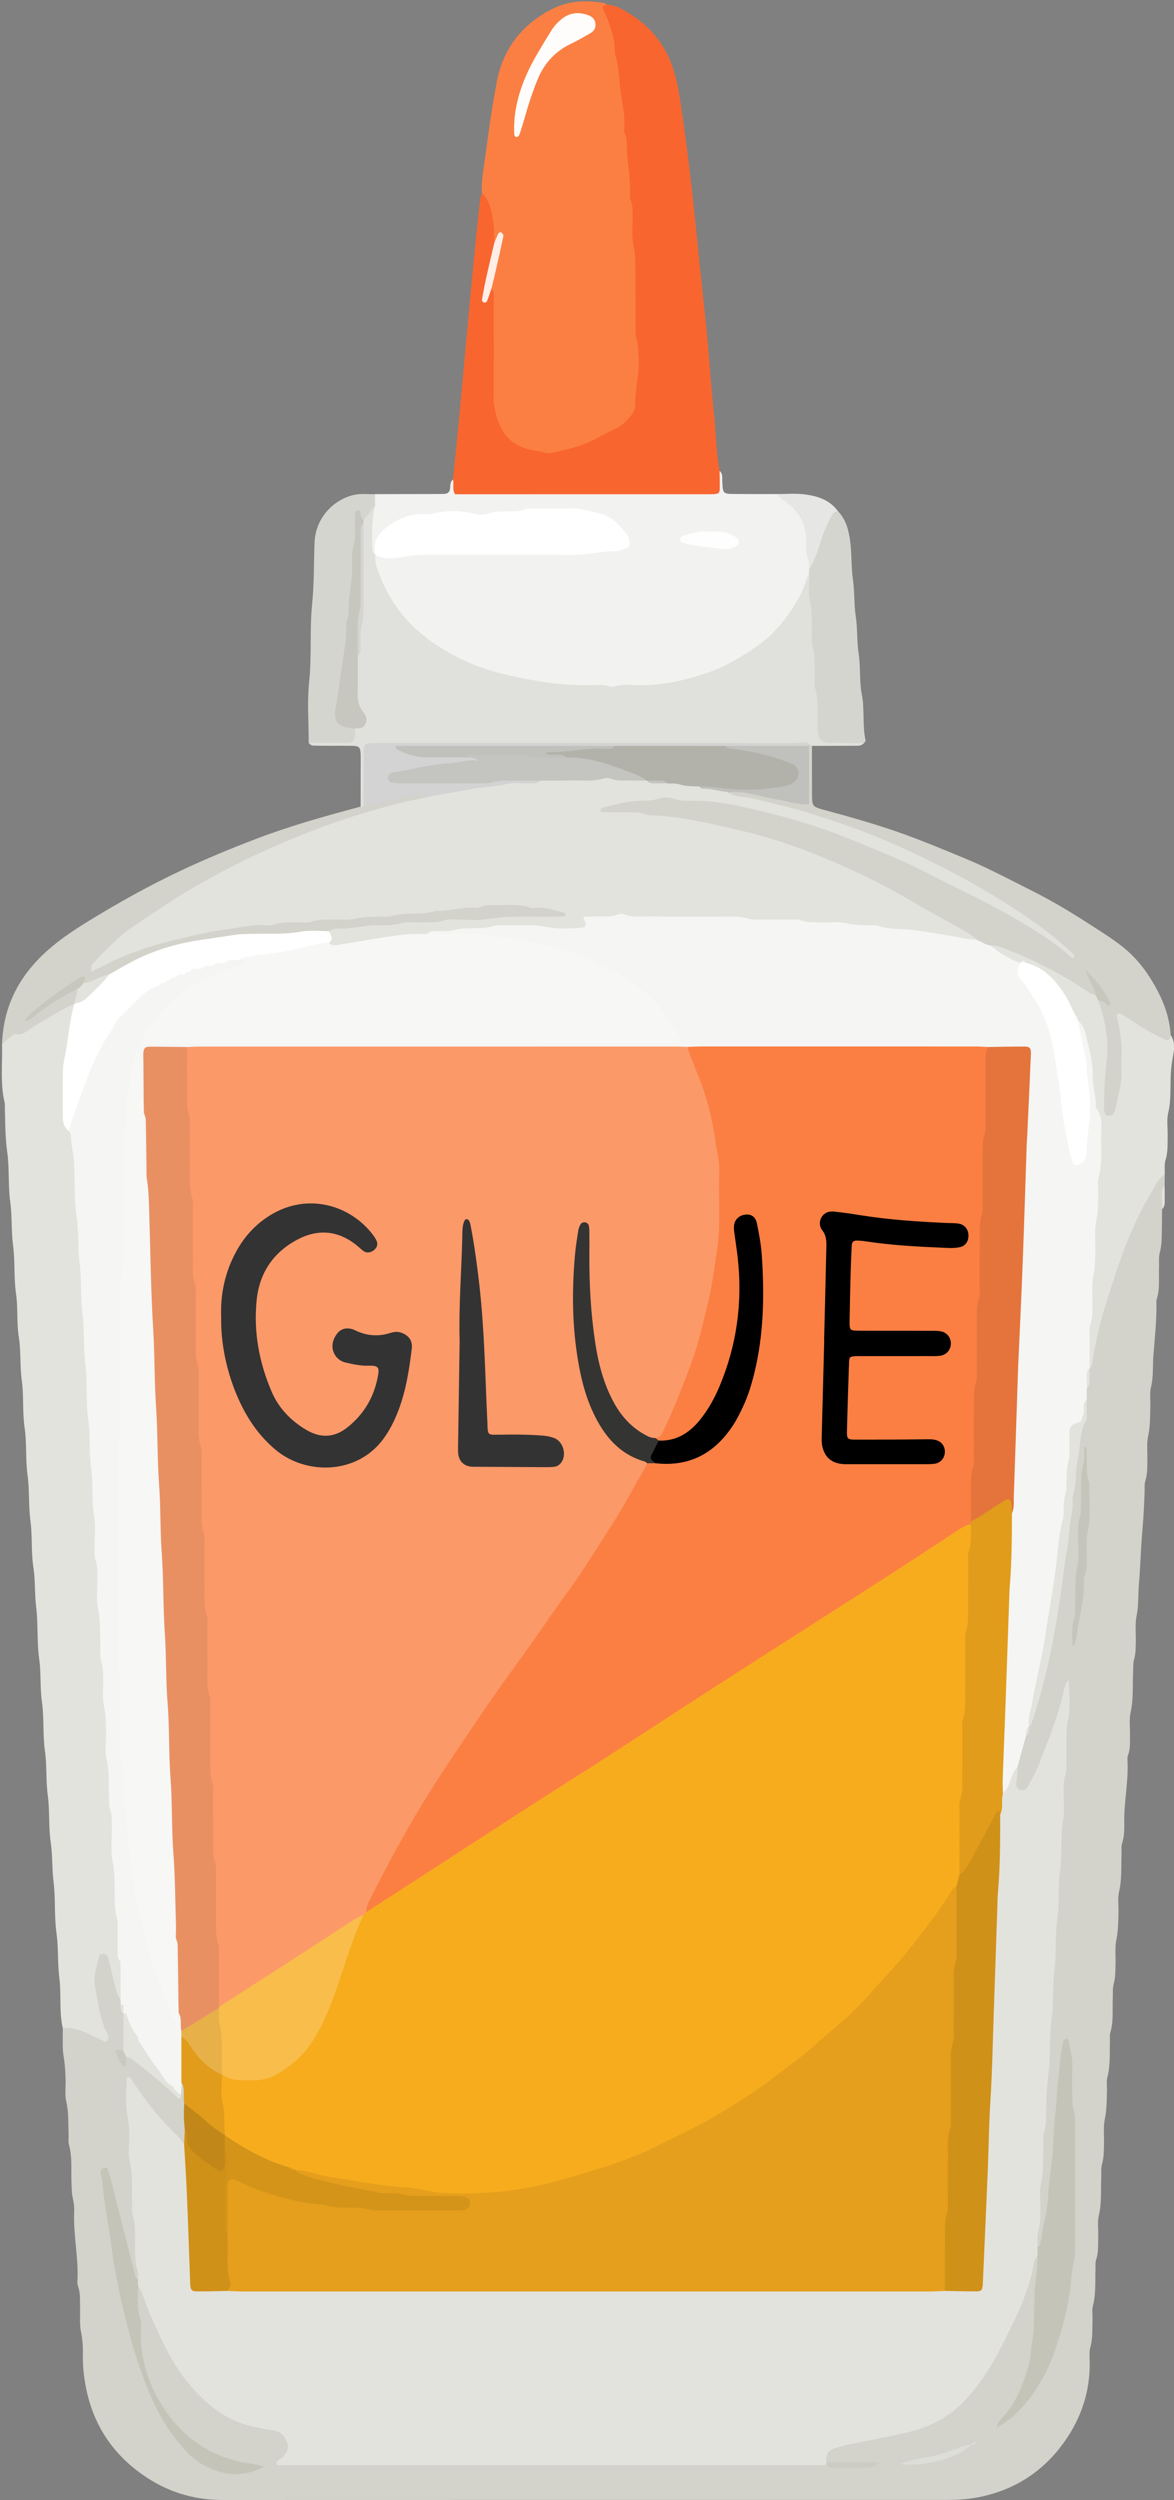 <?xml version="1.0" encoding="UTF-8"?><svg xmlns="http://www.w3.org/2000/svg" xmlns:xlink="http://www.w3.org/1999/xlink" height="550.3" preserveAspectRatio="xMidYMid meet" version="1.0" viewBox="-0.4 -0.3 258.6 550.3" width="258.6" zoomAndPan="magnify"><rect x="-0.4" y="-0.3" width="258.6" height="550.3" fill="#808080" stroke="none"/><defs><clipPath id="a"><path d="M 217 207 L 258.219 207 L 258.219 301 L 217 301 Z M 217 207"/></clipPath></defs><g><g><path d="M 255.566 265.848 C 255.551 267.438 255.551 269.031 255.52 270.621 C 255.488 272.207 255.508 273.777 255.082 275.352 C 254.785 276.449 254.949 277.672 254.902 278.836 C 254.805 281.16 255.133 283.512 254.363 285.781 C 254.328 285.883 254.32 285.992 254.32 286.098 C 254.414 290.129 253.973 294.125 253.656 298.137 C 253.477 300.449 253.703 302.777 253.121 305.09 C 252.816 306.293 253.031 307.621 252.988 308.895 C 252.918 311.219 253.008 313.531 252.496 315.852 C 252.145 317.48 252.379 319.234 252.336 320.934 C 252.297 322.516 252.387 324.098 251.887 325.66 C 251.637 326.441 251.766 327.344 251.727 328.191 C 251.613 330.938 251.496 333.672 251.246 336.418 C 250.887 340.406 250.809 344.438 250.473 348.445 C 250.281 350.758 250.426 353.074 249.961 355.402 C 249.59 357.242 249.828 359.207 249.789 361.117 C 249.762 362.387 249.777 363.641 249.426 364.902 C 249.176 365.801 249.234 366.789 249.191 367.738 C 249.047 370.695 249.305 373.652 248.645 376.605 C 248.281 378.227 248.547 379.988 248.508 381.688 C 248.477 383.164 248.621 384.66 248.062 386.094 C 247.949 386.383 247.926 386.723 247.945 387.035 C 248.227 391.605 247.188 396.105 247.242 400.664 C 247.258 402.25 247.293 403.836 246.785 405.391 C 246.562 406.074 246.676 406.863 246.645 407.605 C 246.527 410.457 246.762 413.312 246.094 416.152 C 245.762 417.566 246.008 419.113 245.973 420.598 C 245.922 422.605 245.926 424.594 245.512 426.602 C 245.152 428.34 245.371 430.195 245.324 431.996 C 245.285 433.477 245.328 434.941 244.918 436.414 C 244.641 437.406 244.762 438.516 244.715 439.574 C 244.609 442.109 244.926 444.668 244.16 447.16 C 244.012 447.652 244.102 448.215 244.086 448.746 C 244.004 451.492 244.219 454.25 243.52 456.969 C 243.289 457.867 243.465 458.871 243.438 459.824 C 243.371 461.938 243.406 464.031 242.965 466.148 C 242.602 467.883 242.828 469.742 242.781 471.543 C 242.746 473.023 242.781 474.488 242.367 475.961 C 242.09 476.953 242.219 478.062 242.172 479.121 C 242.055 481.867 242.293 484.613 241.645 487.352 C 241.309 488.766 241.551 490.309 241.508 491.793 C 241.457 493.59 241.633 495.398 241.027 497.156 C 240.832 497.738 240.926 498.418 240.902 499.055 C 240.809 501.801 241.047 504.559 240.336 507.277 C 240.102 508.176 240.285 509.18 240.254 510.137 C 240.18 512.246 240.348 514.359 239.758 516.457 C 239.48 517.445 239.609 518.566 239.629 519.625 C 239.738 525.988 237.816 531.793 234.242 536.922 C 229.59 543.609 223.18 547.824 215.074 549.406 C 212.652 549.879 210.254 549.988 207.816 549.988 C 154.742 549.988 101.668 549.977 48.594 550 C 42.238 550.004 36.453 548.188 31.277 544.621 C 24.438 539.91 20.125 533.438 18.531 525.223 C 18.066 522.824 17.797 520.418 17.859 517.969 C 17.902 516.277 17.77 514.609 17.43 512.922 C 17.098 511.281 17.281 509.539 17.234 507.844 C 17.191 506.152 17.363 504.441 16.75 502.805 C 16.641 502.516 16.637 502.172 16.656 501.855 C 16.941 496.758 15.723 491.73 15.941 486.637 C 15.988 485.578 15.871 484.535 15.621 483.484 C 15.383 482.469 15.406 481.387 15.355 480.332 C 15.215 477.484 15.574 474.605 14.789 471.789 C 14.598 471.098 14.734 470.312 14.707 469.57 C 14.617 467.141 14.758 464.719 14.199 462.293 C 13.852 460.777 14.09 459.125 14.051 457.531 C 14.008 455.844 13.914 454.176 13.629 452.484 C 13.281 450.414 13.469 448.254 13.426 446.133 C 16.547 444.184 18.957 447.059 22.133 447.531 C 21.168 444.191 20.332 441.078 19.852 437.887 C 19.512 435.625 19.77 433.465 20.363 431.309 C 20.625 430.352 21.082 429.438 22.172 429.336 C 23.465 429.211 24.02 430.188 24.363 431.234 C 25.246 433.949 25.656 436.793 26.637 439.48 C 26.789 439.961 26.887 440.449 26.953 440.945 C 27.008 441.785 27.227 442.598 27.449 443.402 C 27.738 445.762 27.867 448.117 27.418 450.469 C 27.34 451.277 26.055 451.555 26.465 452.559 C 26.562 452.805 26.371 453.363 26.918 453.23 C 27.031 453.207 27.098 452.688 27.273 452.434 C 28.613 451.645 29.477 452.652 30.363 453.324 C 32.809 455.176 35.156 457.148 37.445 459.191 C 37.797 459.504 38 460.539 38.844 459.754 C 39.07 459.074 39.105 458.258 40.098 458.234 C 41.418 459.539 40.973 461.219 41.094 462.777 C 41.047 464.621 41.148 466.465 41.109 468.309 C 40.984 469.391 41.133 470.531 40.43 471.484 C 39.059 472.148 38.551 470.895 37.859 470.238 C 34.398 466.93 31.34 463.273 28.312 458.523 C 28.281 464.688 28.922 470.086 29.18 475.48 C 29.477 481.719 30.016 487.953 30.156 494.195 C 30.215 496.59 31.375 498.992 30.246 501.398 C 28.191 501.805 28.512 499.977 28.219 499.016 C 26.23 492.523 24.715 485.898 22.965 478.82 C 24.395 493.332 26.922 507.117 30.914 520.621 C 32.27 525.219 34.363 529.48 37.055 533.469 C 41.551 540.129 46.895 545.012 55.781 542.828 C 52.535 542.598 49.43 541.719 46.453 540.352 C 43.316 538.91 40.66 536.855 38.309 534.352 C 33.246 528.953 30.914 522.316 29.875 515.195 C 29.512 512.703 29.48 510.133 29.277 507.598 C 29.145 505.957 28.402 503.969 30.383 502.723 C 31.738 503.48 31.941 504.938 32.453 506.184 C 34.598 511.387 36.828 516.551 40.035 521.207 C 44.547 527.75 50.391 532.262 58.512 533.578 C 63.27 534.352 64.344 536.477 62.914 541.023 C 63.965 541.75 65.16 541.383 66.277 541.387 C 102.867 541.406 139.461 541.398 176.051 541.418 C 177.836 541.418 179.668 541.117 181.375 541.941 C 184.977 542.789 188.609 542.168 190.719 542.234 C 188.812 542.445 185.402 542.539 181.996 542.074 C 180.305 540.547 180.984 539.32 182.535 538.285 C 183.516 537.633 184.676 537.379 185.805 537.094 C 188.883 536.309 191.992 535.566 195.133 535.191 C 206.336 533.859 213.469 527.25 218.492 517.715 C 221.707 511.617 224.734 505.457 226.453 498.727 C 226.684 497.82 226.566 496.227 228.387 496.605 C 228.973 497.438 229.09 498.406 228.953 499.344 C 228.09 505.414 228.703 511.602 227.59 517.641 C 226.508 523.527 224.773 529.164 219.883 533.184 C 219.73 533.418 219.48 533.539 219.238 533.676 C 219.871 533.996 219.617 533.16 219.977 533.113 C 227.379 526.754 231.375 518.477 233.367 509.129 C 234.762 502.594 235.543 495.992 235.562 489.27 C 235.598 477.508 235.34 465.758 234.859 454.012 C 234.82 453.082 234.773 452.152 234.34 450.695 C 232.93 464.312 232.539 477.438 230.148 490.344 C 229.871 491.84 230.43 494.051 227.918 494.434 C 227.238 493.508 227.246 492.449 227.32 491.379 C 228.301 477.105 229.035 462.816 229.84 448.531 C 230.664 433.82 231.406 419.105 232.418 404.41 C 233.145 393.84 233.102 383.215 234.504 372.688 C 234.613 371.844 234.465 370.934 234.797 370.602 C 234.301 376.23 231.91 381.734 229.75 387.309 C 229.059 389.094 228.273 390.84 227.254 392.461 C 226.562 393.562 225.723 394.68 224.211 394.195 C 222.703 393.711 222.664 392.355 222.754 391.031 C 222.793 390.5 222.789 389.969 222.82 389.445 C 223.172 386.906 224.039 384.508 224.852 382.09 C 225.199 381.344 225.477 380.566 225.691 379.766 C 225.777 379.43 225.887 379.105 226.008 378.785 C 230.07 366.77 231.93 354.309 233.602 341.809 C 234.777 332.992 235.438 324.109 236.891 315.332 C 237.281 312.957 238.504 310.723 238.098 308.203 C 238.074 307.344 238.172 306.488 238.352 305.648 C 238.863 304.25 238.754 302.762 238.965 301.32 C 239.008 300.992 239.082 300.676 239.172 300.359 C 241.219 289.207 244.559 278.461 249.137 268.086 C 250.379 265.273 252.023 262.695 253.562 260.059 C 254.109 259.121 254.656 257.91 256.16 258.184 C 256.152 259.027 256.148 259.871 256.141 260.719 C 255.352 262.359 256.328 264.199 255.566 265.848" fill="#d3d3cb"/></g><g><path d="M 26.152 439.77 C 25.344 438.871 25.18 437.711 24.895 436.609 C 24.449 434.883 24.039 433.148 23.613 431.414 C 23.539 431.109 23.492 430.789 23.355 430.512 C 23.168 430.125 22.863 429.844 22.395 429.805 C 21.902 429.762 21.465 430.059 21.395 430.418 C 20.98 432.566 20.051 434.695 20.52 436.914 C 21.273 440.492 21.516 444.215 23.324 447.52 C 23.422 447.699 23.516 447.926 23.492 448.117 C 23.457 448.41 23.367 448.723 23.203 448.957 C 23.125 449.07 22.789 449.117 22.633 449.051 C 21.578 448.578 20.535 448.062 19.488 447.566 C 17.57 446.652 15.609 445.914 13.426 446.133 C 12.594 442.48 13.137 438.723 12.672 435.074 C 12.254 431.793 12.504 428.496 12.051 425.273 C 11.516 421.465 11.863 417.641 11.391 413.879 C 11.031 411.023 11.203 408.152 10.785 405.352 C 10.262 401.867 10.59 398.352 10.125 394.914 C 9.684 391.637 9.953 388.336 9.5 385.113 C 8.996 381.52 9.348 377.895 8.84 374.359 C 8.387 371.184 8.68 367.992 8.238 364.875 C 7.699 361.07 8.027 357.242 7.57 353.484 C 7.211 350.523 7.398 347.539 6.949 344.641 C 6.426 341.254 6.762 337.848 6.312 334.52 C 5.855 331.133 6.129 327.727 5.672 324.398 C 5.191 320.906 5.527 317.391 5.023 313.965 C 4.512 310.469 4.875 306.961 4.398 303.523 C 3.957 300.352 4.25 297.148 3.75 294.047 C 3.234 290.867 3.594 287.676 3.141 284.559 C 2.617 280.965 2.949 277.348 2.477 273.805 C 2.051 270.629 2.301 267.438 1.863 264.32 C 1.344 260.621 1.715 256.887 1.188 253.25 C 0.715 249.965 0.773 246.707 0.664 243.434 C 0.652 243.117 0.711 242.785 0.637 242.48 C -0.395 238.188 0.168 233.824 0.051 229.492 C 0.84 227.906 2.023 227.031 3.789 226.406 C 7.074 225.242 9.809 222.914 12.93 221.363 C 13.984 220.844 15.258 219.34 16.367 221.41 C 16.156 225.004 15.492 228.535 14.867 232.059 C 14.082 236.473 14.422 240.902 14.371 245.328 C 14.355 246.598 14.969 247.531 15.621 248.496 C 16.57 250.906 16.816 253.477 16.867 255.992 C 17.117 269.129 18.328 282.219 18.988 295.332 C 19.832 312.039 21.012 328.73 21.891 345.438 C 22.574 358.441 23.387 371.445 24.082 384.449 C 24.754 397.031 25.273 409.629 26.34 422.184 C 26.691 425.211 25.988 428.285 26.777 431.293 C 26.957 432.047 27.055 432.812 27.051 433.586 C 26.852 435.66 27.672 437.887 26.152 439.77" fill="#e3e3de"/></g><g><path d="M 82.203 108.469 C 86.543 108.461 90.883 108.453 95.223 108.445 C 95.965 108.441 96.707 108.445 97.449 108.422 C 98.168 108.398 98.633 108.059 98.734 107.305 C 98.836 106.59 98.695 105.793 99.379 105.258 C 100.77 107.18 102.73 107.484 104.953 107.48 C 120.18 107.43 135.406 107.371 150.633 107.516 C 154.129 107.547 157.125 107.457 158.109 103.348 C 158.859 103.996 158.66 104.883 158.699 105.707 C 158.828 108.41 158.824 108.426 161.633 108.441 C 164.688 108.461 167.75 108.453 170.809 108.453 C 175.715 110.41 177.984 114.133 177.992 119.309 C 177.996 121.125 178.609 122.859 178.574 124.668 C 178.562 125.18 178.477 125.68 178.344 126.172 C 178.16 126.82 177.945 127.461 177.75 128.105 C 173.621 139.48 164.734 145.539 153.848 149.199 C 146.812 151.562 139.477 151.484 132.141 151.461 C 123.598 151.434 115.176 150.629 107.039 147.98 C 95.648 144.277 86.52 137.883 82.285 126.055 C 81.77 124.621 80.879 123.059 82.484 121.672 C 96.227 120.352 110.008 121.031 123.766 120.934 C 127.281 120.91 130.734 120.387 134.219 120.117 C 135.145 120.047 136.246 119.941 136.621 118.891 C 136.992 117.852 136.211 117.09 135.582 116.391 C 132.961 113.473 129.426 112.801 125.773 112.594 C 120.789 112.312 115.773 112.43 110.879 113.277 C 105.379 114.23 99.938 112.891 94.414 113.566 C 88.676 114.27 84.145 115.852 82.242 121.809 C 80.543 121.648 80.816 120.23 80.723 119.207 C 80.48 116.5 80.727 113.809 81.297 111.145 C 81.297 110.152 81.527 109.234 82.203 108.469" fill="#f2f2f1"/></g><g><path d="M 105.762 42.16 C 105.562 39.281 106.223 36.469 106.578 33.648 C 107.246 28.305 108.039 22.965 109.039 17.676 C 110.406 10.469 114.523 5.18 121.012 1.789 C 124.723 -0.152 128.699 -0.332 132.758 0.387 C 132.945 0.422 133.109 0.605 133.285 0.723 C 136.691 8.797 136.973 17.457 137.91 25.973 C 139.594 41.258 140.535 56.586 140.672 71.98 C 140.719 77.168 141.141 82.32 140.531 87.516 C 140.18 90.512 138.922 92.812 136.418 94.309 C 132.492 96.645 128.441 98.766 123.91 99.715 C 115.668 101.441 107.598 97.727 107.441 86.871 C 107.332 79.234 107.566 71.594 107.328 63.969 C 107.07 60.566 108.566 57.48 109.281 54.27 C 109.676 52.504 108.258 53.34 107.984 52.738 C 107.371 49.184 106.898 45.602 105.762 42.16" fill="#fb7f43"/></g><g><path d="M 107.855 63.227 C 108.656 64.137 108.344 65.246 108.348 66.273 C 108.371 73.164 108.402 80.051 108.328 86.941 C 108.309 88.785 108.688 90.535 109.246 92.219 C 110.484 95.949 113.172 98.156 117.051 98.84 C 117.879 98.984 118.715 99.02 119.531 99.305 C 120.004 99.473 120.59 99.496 121.086 99.395 C 124.5 98.684 127.887 97.887 130.988 96.191 C 132.383 95.43 133.805 94.715 135.25 94.055 C 136.551 93.457 137.48 92.449 138.387 91.418 C 139.02 90.695 139.543 89.82 139.527 88.848 C 139.469 85.145 140.578 81.523 140.223 77.797 C 140.109 76.645 140.168 75.496 139.824 74.348 C 139.562 73.461 139.598 72.465 139.594 71.52 C 139.566 67.387 139.59 63.254 139.566 59.117 C 139.559 57.223 139.508 55.355 139.105 53.453 C 138.715 51.621 138.969 49.656 138.938 47.75 C 138.91 46.383 139.07 44.992 138.488 43.676 C 138.367 43.395 138.312 43.051 138.34 42.742 C 138.648 39.133 137.727 35.598 137.664 32.012 C 137.648 31.059 137.656 30.109 137.273 29.199 C 137.152 28.914 137.043 28.578 137.074 28.277 C 137.387 25.395 136.66 22.586 136.281 19.785 C 135.945 17.297 136.016 14.738 135.258 12.289 C 134.855 10.984 135.125 9.586 134.773 8.215 C 134.188 5.949 133.465 3.766 132.441 1.664 C 132.078 0.922 132.805 0.863 133.285 0.723 C 134.945 0.766 136.363 1.543 137.715 2.355 C 142.727 5.355 146.285 9.551 147.996 15.215 C 148.797 17.867 149.258 20.586 149.656 23.309 C 151.023 32.648 152.137 42.02 153.059 51.414 C 153.781 58.805 154.629 66.18 155.344 73.57 C 155.906 79.375 156.254 85.203 156.883 91.004 C 157.332 95.113 157.32 99.27 158.109 103.348 C 158.125 104.617 158.148 105.891 158.145 107.16 C 158.145 108.191 157.918 108.414 156.816 108.477 C 156.285 108.508 155.754 108.492 155.223 108.492 C 137.492 108.496 119.762 108.496 102.031 108.496 C 101.301 108.496 100.57 108.496 99.836 108.496 C 99.133 107.355 99.656 106.246 99.379 105.258 C 99.801 101.051 100.246 96.848 100.645 92.637 C 101.262 86.109 101.848 79.578 102.453 73.047 C 102.941 67.781 103.418 62.516 103.934 57.254 C 104.375 52.727 104.855 48.203 105.344 43.684 C 105.402 43.164 105.617 42.668 105.762 42.16 C 107.715 44.184 108.031 46.805 108.336 49.406 C 108.484 50.652 108.434 51.926 108.473 53.188 C 109.59 54.844 108.488 56.398 108.23 57.98 C 107.945 59.723 107.09 61.363 106.996 63.125 C 106.914 64.613 107.598 62.789 107.855 63.227" fill="#f9652f"/></g><g><path d="M 82.219 110.988 C 81.441 113.992 81.59 117.059 81.598 120.117 C 81.598 120.766 81.66 121.391 82.238 121.82 C 82.246 122.668 82.246 123.496 82.523 124.332 C 84.102 129.117 86.441 133.398 90.043 137.027 C 93.527 140.539 97.559 143.09 102.016 145.16 C 106.477 147.23 111.168 148.352 115.949 149.246 C 120.633 150.121 125.34 150.66 130.113 150.516 C 131.375 150.48 132.66 150.355 133.898 150.805 C 134.184 150.906 134.559 150.969 134.824 150.871 C 136.48 150.266 138.195 150.48 139.875 150.523 C 145.129 150.66 150.184 149.551 155.098 147.914 C 159.211 146.543 162.934 144.348 166.512 141.82 C 170.625 138.918 173.449 135.059 175.84 130.781 C 176.402 129.773 176.73 128.637 177.168 127.559 C 177.574 127.367 177.902 127.457 178.152 127.824 C 179.055 130.246 179.277 132.805 179.332 135.328 C 179.492 143.18 180.59 150.973 180.676 158.82 C 180.703 161.434 181.93 162.352 184.43 162.32 C 186.281 162.297 188.285 161.812 189.922 163.242 C 189.297 164.023 188.41 163.852 187.594 163.855 C 184.547 163.875 181.504 163.875 178.461 163.883 C 178.262 163.922 178.062 163.965 177.863 164.008 C 175.961 164.25 174.051 164.129 172.141 164.129 C 144.234 164.141 116.328 164.09 88.418 164.164 C 79.391 164.188 80.863 163.863 80.684 171.918 C 80.648 173.602 80.898 175.328 80.082 176.922 C 79.828 177.328 79.48 177.438 79.039 177.25 C 79.043 173.863 79.051 170.477 79.055 167.09 C 79.055 166.562 79.066 166.031 79.031 165.504 C 78.945 164.18 78.68 163.906 77.234 163.875 C 75.227 163.836 73.215 163.867 71.203 163.859 C 70.355 163.855 69.512 163.848 68.664 163.824 C 68.219 163.812 67.871 163.574 67.598 163.23 C 69.371 161.844 71.465 162.379 73.426 162.371 C 75.309 162.363 76.75 161.902 77.461 160.023 C 78.309 159.109 79.344 158.309 78.676 156.781 C 76.828 152.555 77.504 148.148 77.832 143.77 C 79.07 135.719 78.773 127.613 78.797 119.52 C 78.801 118.258 78.773 116.992 78.848 115.73 C 78.863 115.371 78.926 115.012 79.016 114.66 C 79.809 113.199 80.094 111.289 82.219 110.988" fill="#e0e0dc"/></g><g><path d="M 178.461 163.883 C 178.461 167.598 178.441 171.309 178.469 175.023 C 178.484 177.055 178.727 177.32 180.703 177.859 C 186.316 179.387 191.922 180.938 197.422 182.859 C 202.422 184.605 207.297 186.656 212.191 188.672 C 217.105 190.695 221.773 193.207 226.516 195.57 C 230.977 197.789 235.258 200.34 239.438 203.039 C 241.742 204.527 244.078 205.965 246.281 207.637 C 248.707 209.477 250.727 211.645 252.352 214.066 C 255.07 218.125 257.172 222.539 257.469 227.574 C 257.992 229.66 256.578 229.297 255.504 229.004 C 253.648 228.496 252.105 227.324 250.445 226.395 C 249.441 225.836 248.566 225.02 246.844 224.676 C 247.637 228.227 247.48 231.648 247.508 235.066 C 247.535 237.953 246.988 240.746 246.184 243.492 C 245.812 244.758 245.168 245.969 243.574 245.738 C 242.059 245.523 242.062 244.16 241.965 243.016 C 241.832 241.438 241.699 239.812 241.953 238.27 C 242.934 232.332 242.457 226.484 241.195 220.66 C 241.355 219.43 242.199 219.594 243.32 219.82 C 241.801 217.898 240.551 216.031 239.352 214.145 C 239.145 214.004 239.09 213.828 239.176 213.621 C 239.18 213.605 239.074 213.57 239.066 213.594 C 238.957 213.922 239.395 213.973 239.406 214.246 C 240.043 215.746 241.984 216.852 240.801 218.895 C 239.211 219.387 238.227 218.203 237.086 217.52 C 230.984 213.875 224.863 210.281 217.859 208.594 C 216.539 208.359 215.387 207.742 214.277 207.027 C 195.477 195.465 176.078 185.309 154.008 181.441 C 147.629 180.324 141.238 179.363 134.742 179.34 C 133.527 179.336 131.641 179.68 131.438 178.262 C 131.191 176.535 133.18 176.414 134.457 176.121 C 144.375 173.82 154.309 174.535 164.082 176.707 C 187.777 181.965 209.273 192.41 229.734 205.191 C 231.309 206.18 232.523 207.637 234.246 208.469 C 217.797 196.363 200.105 186.719 180.637 180.469 C 174.773 178.586 168.816 177.055 162.793 175.754 C 161.762 175.531 159.836 175.977 160.195 173.746 C 162.402 172.566 164.562 173.613 166.703 173.969 C 169.309 174.398 171.93 174.824 174.484 175.496 C 176.344 175.988 176.902 175.387 176.945 173.516 C 177.02 170.367 176.355 167.164 177.48 164.074 C 177.73 163.734 178.035 163.668 178.402 163.879 L 178.461 163.883" fill="#d3d3cb"/></g><g clip-path="url(#a)"><path d="M 241.543 219.93 C 243.145 224.461 243.949 229.164 243.309 233.898 C 242.922 236.746 242.859 239.555 242.793 242.391 C 242.781 242.922 242.777 243.449 242.809 243.977 C 242.859 244.887 243.211 245.316 243.824 245.297 C 244.562 245.273 245.078 244.832 245.199 244.195 C 245.754 241.312 246.758 238.504 246.625 235.508 C 246.578 234.449 246.562 233.391 246.633 232.336 C 246.82 229.465 246.328 226.676 245.699 223.898 C 245.605 223.48 245.426 223.043 245.883 222.82 C 246.094 222.719 246.496 222.855 246.738 223.008 C 248.617 224.176 250.449 225.414 252.352 226.543 C 253.617 227.297 254.949 227.949 256.297 228.555 C 257.195 228.961 257.332 228.211 257.469 227.574 C 258.621 229.211 258.176 231.07 257.875 232.754 C 257.613 234.223 257.492 235.66 257.453 237.133 C 257.391 239.648 257.52 242.152 256.926 244.668 C 256.551 246.273 256.84 248.027 256.805 249.715 C 256.766 251.496 256.891 253.273 256.336 255.039 C 256.027 256.012 256.203 257.133 256.16 258.184 C 254.652 259.145 254.062 260.785 253.195 262.215 C 248.547 269.891 245.797 278.355 243.156 286.844 C 241.875 290.969 240.934 295.203 240.25 299.48 C 240.164 300.023 240.07 300.516 239.609 300.863 C 237.863 297.898 238.617 294.68 238.871 291.598 C 239.645 282.121 239.863 272.613 240.508 263.133 C 240.703 260.285 240.914 257.441 241.191 254.605 C 241.703 249.375 240.367 244.34 239.703 239.227 C 239.125 234.738 239.105 230.156 237.156 225.941 C 237 225.641 236.859 225.324 236.727 225.012 C 236.453 224.441 236.195 223.859 235.855 223.324 C 233.539 218.758 231 214.391 225.898 212.355 C 225.398 212.141 224.883 212.023 224.328 212.09 C 224.047 212.121 223.766 212.121 223.484 212.098 C 221.402 210.984 218.672 210.723 217.934 207.855 C 219.359 207.754 220.609 208.387 221.867 208.879 C 227.957 211.281 233.73 214.301 239.164 217.953 C 239.703 218.316 240.211 218.656 240.871 218.684 C 241.441 218.91 241.828 219.238 241.543 219.93" fill="#e3e3de"/></g><g><path d="M 79.039 177.25 C 79.254 177.254 79.469 177.254 79.684 177.258 C 83.344 174.539 87.703 174.531 91.949 174.141 C 92.562 174.086 93.137 174.531 93.184 175.309 C 92.16 176.586 90.609 176.715 89.191 177.059 C 68.32 182.09 49.133 190.844 31.469 203.016 C 27.875 205.492 24.5 208.184 21.559 211.637 C 33.152 206.062 45.332 203.547 57.895 202.449 C 74.25 201.02 90.664 200.254 106.969 198.18 C 111.855 197.562 116.699 198.434 121.531 199.098 C 122.266 199.199 122.984 199.43 123.637 199.801 C 124.176 200.109 124.848 200.41 124.797 201.145 C 124.742 201.945 123.965 202.004 123.383 202.168 C 122.77 202.34 122.121 202.348 121.484 202.344 C 108.121 202.258 94.828 203.562 81.508 204.355 C 78.352 204.543 75.16 204.77 72.031 205.387 C 64.344 206.16 56.598 205.984 48.902 206.773 C 40.117 207.672 31.879 210.129 24.316 214.73 C 22.289 215.238 20.516 216.648 18.297 216.477 C 17.609 215.805 17.039 215.828 16.164 216.406 C 12.562 218.797 8.887 221.07 5.707 224.023 C 5.57 224.215 5.395 224.273 5.184 224.215 C 5.16 224.207 5.129 224.324 5.156 224.332 C 5.48 224.426 5.512 223.992 5.785 223.977 C 8.18 221.801 10.781 219.906 13.531 218.23 C 14.473 217.66 15.43 216.855 16.707 217.316 C 17.449 218.414 17.09 219.395 16.375 220.332 C 16.246 220.422 16.113 220.508 15.984 220.598 C 12.684 222.215 9.531 224.098 6.43 226.07 C 5.379 226.738 4.488 227.68 3.031 227.332 C 2.742 227.262 2.301 227.648 1.98 227.895 C 1.32 228.402 0.691 228.957 0.051 229.492 C 0.27 222.781 2.617 216.934 7.074 211.902 C 10.637 207.887 15.004 204.945 19.543 202.176 C 25.969 198.25 32.539 194.598 39.348 191.387 C 44.801 188.816 50.371 186.5 56.016 184.352 C 63.539 181.48 71.273 179.324 79.039 177.25" fill="#d3d3cb"/></g><g><path d="M 189.922 163.242 C 187.379 163.238 184.836 163.262 182.293 163.219 C 180.707 163.195 180.02 162.559 179.781 160.984 C 179.703 160.465 179.734 159.93 179.719 159.402 C 179.625 156.664 179.949 153.922 179.16 151.207 C 178.844 150.129 179.102 148.891 179.074 147.727 C 179.035 145.832 179.062 143.965 178.605 142.066 C 178.219 140.457 178.473 138.695 178.441 137.004 C 178.406 135.32 178.426 133.664 177.98 131.977 C 177.613 130.582 177.836 129.035 177.797 127.555 C 177.41 127.133 177.457 126.707 177.785 126.281 C 177.797 125.859 177.805 125.438 177.812 125.016 C 178.652 121.227 179.684 117.488 181.484 114.027 C 182.012 113.012 182.41 111.488 184.195 112.246 C 185.875 113.992 186.469 116.109 186.82 118.488 C 187.258 121.43 187.059 124.395 187.477 127.289 C 187.875 130.02 187.699 132.773 188.105 135.457 C 188.516 138.188 188.324 140.941 188.742 143.621 C 189.199 146.562 188.852 149.562 189.414 152.414 C 190.098 155.859 189.512 159.355 190.27 162.758 C 190.301 162.887 190.043 163.078 189.922 163.242" fill="#d5d5d0"/></g><g><path d="M 82.219 110.988 C 81.371 112.055 80.527 113.117 79.684 114.18 C 78.648 114.227 78.676 114.93 78.617 115.719 C 78.055 123.176 77.703 130.645 76.82 138.074 C 76.223 143.105 75.824 148.168 74.785 153.121 C 74.109 156.328 74.559 158.688 77.77 160.051 C 77.879 163.43 77.555 163.238 74.449 163.234 C 72.164 163.23 69.883 163.23 67.598 163.23 C 67.602 158.676 67.234 154.082 67.711 149.578 C 68.297 143.973 67.785 138.352 68.348 132.797 C 68.805 128.25 68.719 123.723 68.887 119.188 C 69.086 113.672 73.051 109.73 77.457 108.664 C 79.027 108.285 80.621 108.52 82.203 108.469 C 82.207 109.309 82.211 110.148 82.219 110.988" fill="#d5d5d0"/></g><g><path d="M 184.195 112.246 C 183.66 112.316 183.168 112.461 182.902 112.988 C 182.148 114.477 181.363 115.934 180.828 117.535 C 179.98 120.086 179.297 122.719 177.812 125.016 C 177.75 124.281 177.844 123.484 177.59 122.82 C 177.16 121.684 177.121 120.539 177.18 119.379 C 177.383 115.172 175.531 112.055 172.125 109.77 C 171.586 109.406 171.066 109.074 170.809 108.453 C 172.711 108.453 174.629 108.285 176.508 108.488 C 179.48 108.812 182.301 109.633 184.195 112.246" fill="#e6e6e4"/></g><g><path d="M 255.566 265.848 C 255.559 264.598 255.551 263.348 255.547 262.098 C 255.547 261.555 255.715 261.078 256.141 260.719 C 256.148 261.859 256.152 263.004 256.16 264.148 C 256.164 264.785 256.098 265.398 255.566 265.848" fill="#e3e3de"/></g><g><path d="M 228.121 496.449 C 227.195 497.324 227.273 498.602 227.012 499.676 C 226.113 503.402 224.727 506.926 223.086 510.363 C 221.855 512.934 220.609 515.496 219.258 518.004 C 217.148 521.926 214.637 525.566 211.48 528.75 C 207.922 532.336 203.504 534.238 198.684 535.305 C 194.469 536.238 190.223 537.023 185.996 537.895 C 185.277 538.043 184.586 538.344 183.867 538.504 C 182.137 538.898 181.344 539.914 181.629 541.703 C 181.789 541.848 181.84 541.984 181.781 542.125 C 181.723 542.258 181.668 542.328 181.609 542.328 C 141.27 542.328 100.926 542.328 60.637 542.328 C 60.363 541.711 60.633 541.422 61.008 541.184 C 61.273 541.012 61.609 540.898 61.805 540.668 C 62.559 539.77 63.363 538.812 62.891 537.543 C 62.359 536.129 61.637 534.883 59.844 534.672 C 58.172 534.477 56.512 534.133 54.875 533.738 C 49.152 532.352 44.828 528.789 41.195 524.41 C 37.305 519.727 34.879 514.164 32.438 508.633 C 31.59 506.707 31.188 504.602 30 502.824 C 29.652 502.414 29.594 501.996 29.973 501.57 C 29.961 500.832 30.133 500.027 29.902 499.363 C 29.156 497.199 29.402 494.98 29.348 492.773 C 29.309 490.988 29.445 489.211 28.859 487.445 C 28.57 486.582 28.754 485.559 28.715 484.609 C 28.594 481.566 28.879 478.531 28.188 475.477 C 27.754 473.566 28.09 471.48 28.07 469.473 C 28.059 468.105 27.91 466.77 27.66 465.406 C 27.16 462.707 27.434 459.938 27.52 457.195 C 27.523 457.078 27.785 456.945 27.949 456.863 C 28.004 456.836 28.156 456.914 28.211 456.984 C 28.52 457.406 28.824 457.832 29.113 458.266 C 31.742 462.223 34.641 465.961 38.098 469.246 C 38.852 469.965 39.469 470.828 40.152 471.625 C 41.738 474.066 41.711 476.91 41.695 479.586 C 41.652 486.27 42.277 492.918 42.391 499.59 C 42.43 502.129 43.262 503.348 45.906 503.156 C 47.273 503.059 48.66 503.047 50.039 503.18 C 51.207 503.129 52.371 503.074 53.539 503.074 C 103.906 503.078 154.27 503.078 204.637 503.078 C 205.59 503.078 206.547 503.039 207.492 503.168 C 214.543 502.953 214.57 502.957 215.395 495.961 C 216.078 490.16 215.879 484.305 216.105 478.488 C 216.414 470.547 216.723 462.59 217.031 454.648 C 217.562 440.988 217.809 427.312 218.77 413.668 C 219.098 409.012 218.57 404.328 219.09 399.676 C 219.609 398.121 219.547 396.469 219.887 394.883 C 221.25 392.914 220.84 389.836 223.68 388.789 C 223.684 389.949 223.641 391.102 223.43 392.258 C 223.32 392.852 223.68 393.527 224.387 393.738 C 225.098 393.949 225.66 393.586 225.977 392.996 C 226.828 391.41 227.75 389.844 228.402 388.172 C 230.508 382.766 232.73 377.395 233.957 371.688 C 234.066 371.176 234.285 370.684 234.488 370.195 C 234.555 370.027 234.727 369.902 235.059 369.516 C 235.082 372.734 235.504 375.723 234.777 378.684 C 234.543 379.633 234.523 380.566 234.52 381.516 C 234.504 383.531 234.512 385.543 234.504 387.559 C 234.5 388.723 234.492 389.863 234.121 391.012 C 233.871 391.793 233.898 392.68 233.887 393.52 C 233.852 395.746 234.172 398.023 233.797 400.188 C 233.156 403.875 233.617 407.602 233.129 411.234 C 232.645 414.828 233 418.441 232.5 421.969 C 231.961 425.773 232.348 429.594 231.863 433.34 C 231.387 437.035 231.73 440.758 231.215 444.387 C 230.672 448.195 231.059 452.008 230.59 455.758 C 230.219 458.711 230.074 461.637 230.047 464.594 C 230.031 466.07 230.059 467.523 229.594 468.988 C 229.285 469.965 229.457 471.09 229.414 472.145 C 229.309 474.883 229.555 477.609 228.895 480.352 C 228.484 482.059 228.801 483.938 228.773 485.738 C 228.746 487.426 228.793 489.09 228.309 490.77 C 227.973 491.953 228.188 493.293 228.16 494.562 C 228.668 495.203 228.684 495.832 228.121 496.449" fill="#e3e3de"/></g><g><path d="M 223.68 388.789 C 222.938 389.312 222.688 390.125 222.426 390.93 C 221.996 392.238 221.496 393.508 220.516 394.523 C 218.539 390.82 219.449 386.832 219.641 383.016 C 220.133 373.176 220.371 363.328 220.82 353.492 C 221.137 346.617 221.285 339.734 221.664 332.859 C 221.812 332.027 222.184 331.23 222.121 330.367 C 221.531 322.184 222.469 314.035 222.766 305.883 C 223.273 291.895 223.781 277.91 224.41 263.926 C 224.863 253.758 225.219 243.578 225.555 233.402 C 225.605 231.883 224.891 231.289 223.508 231.188 C 221.387 231.035 219.262 231.25 217.141 231.086 C 195.109 231.211 173.086 231.242 151.059 231.078 C 146.285 231.289 141.512 231.16 136.738 231.164 C 106.281 231.18 75.828 231.176 45.371 231.168 C 43.996 231.168 42.613 231.246 41.242 231.078 C 40.094 231.086 38.941 231.113 37.785 231.109 C 32.234 231.078 32.277 231.086 32.199 236.523 C 32.172 238.469 32.684 240.539 31.289 242.289 C 29.547 241.98 29.777 240.516 29.711 239.367 C 29.543 236.574 29.707 233.773 29.805 230.977 C 29.887 230.367 30.098 229.812 30.5 229.34 C 32.234 228.211 34.195 228.566 36.078 228.566 C 71.742 228.543 107.41 228.555 143.078 228.527 C 144.516 228.527 146.527 229.223 147.266 227.926 C 148.152 226.371 146.297 225.117 145.418 223.898 C 140.004 216.395 132.254 212.309 123.688 209.723 C 115.738 207.324 107.562 206.016 99.199 206.215 C 97.336 206.258 95.348 206.652 93.66 205.363 C 93.66 203.984 94.789 203.895 95.668 203.832 C 104.004 203.234 112.301 201.77 120.719 202.812 C 123.348 203.137 125.762 203.352 128.344 201.23 C 130.48 199.48 134.098 200.031 137.012 200.227 C 142.43 200.586 147.84 200.383 153.246 200.504 C 170.328 200.883 187.375 201.801 204.344 203.871 C 207.926 204.309 211.484 204.91 214.758 206.566 C 215.816 206.996 216.746 207.742 217.934 207.855 C 219.328 209.262 222.25 211.004 224.316 211.66 C 224.777 213.758 225.727 215.605 227.008 217.328 C 232.105 224.195 232.938 232.387 234.059 240.465 C 234.57 244.137 234.98 247.824 235.797 251.445 C 236.023 252.438 235.926 253.594 236.957 254.305 C 238.098 254.051 237.934 253.07 238.047 252.305 C 239.254 244.137 238.66 236.055 236.906 228.02 C 236.645 226.816 236.051 225.559 237.07 224.395 C 238.012 225.176 238.516 226.297 238.758 227.387 C 239.422 230.359 240.383 233.285 240.266 236.402 C 240.18 238.727 241.152 240.961 240.961 243.309 C 240.953 243.406 240.973 243.539 241.035 243.609 C 242.629 245.531 242.152 247.824 242.141 250.008 C 242.121 252.957 242.391 255.914 241.594 258.844 C 241.301 259.93 241.543 261.16 241.516 262.324 C 241.469 264.43 241.473 266.508 241.043 268.621 C 240.633 270.664 240.914 272.844 240.875 274.961 C 240.84 276.855 240.82 278.723 240.414 280.621 C 240.023 282.453 240.277 284.418 240.238 286.324 C 240.207 288.008 240.363 289.695 239.75 291.348 C 239.508 292.012 239.621 292.812 239.617 293.555 C 239.602 295.992 239.609 298.426 239.609 300.863 C 238.754 302.266 239.773 303.922 238.992 305.332 C 238.98 306.176 238.965 307.02 238.953 307.859 C 238.547 310.27 238.086 312.469 236.664 314.738 C 235.121 317.203 235.805 320.707 235.535 323.742 C 234.352 337.004 232.43 350.148 230.027 363.234 C 229 368.84 227.691 374.367 226.227 379.867 C 225.625 380.379 226.152 381.258 225.605 381.789 C 224.965 384.121 224.32 386.453 223.68 388.789" fill="#f5f5f4"/></g><g><path d="M 228.121 496.449 C 228.137 495.82 228.148 495.191 228.16 494.562 C 229.176 493.234 228.98 491.559 229.336 490.059 C 229.941 487.512 230.441 484.891 230.535 482.281 C 230.641 479.527 231.191 476.844 231.426 474.113 C 231.703 470.852 231.695 467.566 232.117 464.344 C 232.391 462.234 232.355 460.125 232.652 458.055 C 233.055 455.246 232.988 452.383 233.703 449.617 C 233.785 449.312 233.871 448.996 234.027 448.727 C 234.109 448.582 234.352 448.449 234.516 448.453 C 234.68 448.461 234.961 448.633 234.977 448.758 C 235.223 450.738 235.926 452.641 235.809 454.691 C 235.688 456.805 235.785 458.93 235.789 461.051 C 235.793 462.109 235.84 463.141 236.141 464.188 C 236.395 465.086 236.406 466.066 236.406 467.012 C 236.426 476.234 236.418 485.457 236.422 494.676 C 236.422 495.84 236.266 496.965 236.02 498.121 C 235.586 500.172 235.531 502.289 235.219 504.379 C 234.488 509.211 233.176 513.848 231.504 518.418 C 230.621 520.812 229.434 523.055 228.078 525.18 C 225.785 528.773 223.023 531.949 219.219 534.055 L 219.219 534.059 C 219.234 533.391 219.504 532.844 219.969 532.363 C 223.324 528.91 225.031 524.621 226.234 520.066 C 226.645 518.527 226.66 516.93 226.934 515.391 C 227.652 511.285 227.207 507.148 227.605 503.062 C 227.82 500.859 228.176 498.672 228.121 496.449" fill="#c4c4b9"/></g><g><path d="M 49.773 503.98 C 47.555 504.023 45.336 504.098 43.121 504.09 C 41.84 504.086 41.617 503.828 41.512 502.66 C 41.492 502.449 41.492 502.238 41.484 502.027 C 41.246 495.582 41.035 489.141 40.766 482.699 C 40.613 479.004 40.359 475.316 40.152 471.625 C 40.203 470.578 40.258 469.531 40.312 468.484 C 40.988 468.41 41.293 468.879 41.363 469.395 C 41.883 473.145 44.855 474.605 47.426 476.301 C 49.219 475.727 47.301 472.797 49.906 473.039 C 51.02 474.793 50.641 476.66 50.371 478.527 C 49.758 482.789 49.734 487.055 50.402 491.316 C 50.941 494.742 50.457 498.23 50.996 501.66 C 51.152 502.645 50.789 503.531 49.773 503.98" fill="#d09119"/></g><g><path d="M 29.973 501.57 C 29.98 501.988 29.992 502.406 30 502.824 C 30.027 505.355 29.77 507.902 30.559 510.395 C 30.773 511.074 30.637 511.871 30.617 512.613 C 30.453 519.316 32.551 525.352 36.34 530.762 C 40.254 536.348 45.652 539.98 52.301 541.543 C 53.996 541.945 55.777 542.02 57.816 542.688 C 54.773 544.168 51.871 544.742 48.953 544.035 C 45.969 543.309 43.211 541.988 40.973 539.672 C 37.473 536.047 34.902 531.906 32.879 527.285 C 30.449 521.73 28.707 515.98 27.258 510.129 C 25.988 505.02 24.879 499.871 24.211 494.633 C 23.703 490.664 22.941 486.734 22.434 482.77 C 22.23 481.203 22.207 479.617 21.77 478.082 C 21.719 477.895 21.746 477.617 21.855 477.465 C 22.023 477.23 22.266 476.988 22.531 476.898 C 22.816 476.801 23.219 476.875 23.332 477.215 C 23.641 478.109 23.922 479.016 24.152 479.934 C 25.914 486.891 27.66 493.855 29.43 500.809 C 29.504 501.09 29.785 501.316 29.973 501.57" fill="#c4c4b9"/></g><g><path d="M 226.227 379.867 C 225.945 377.926 226.672 376.105 226.996 374.254 C 227.867 369.289 229.16 364.391 229.887 359.41 C 230.57 354.73 231.465 350.09 232.082 345.398 C 232.59 341.559 232.746 337.648 233.762 333.871 C 233.922 333.273 233.859 332.609 233.867 331.977 C 233.887 330.816 233.926 329.68 234.273 328.531 C 234.539 327.648 234.469 326.652 234.504 325.707 C 234.555 324.234 234.57 322.789 234.957 321.316 C 235.301 320.023 235.113 318.586 235.148 317.215 C 235.164 316.578 235.172 315.941 235.156 315.309 C 235.133 314.121 235.523 313.242 236.785 312.945 C 237.898 312.688 238.262 311.914 238.332 310.848 C 238.398 309.832 237.988 308.695 238.953 307.859 C 238.957 308.922 238.969 309.98 238.961 311.039 C 238.953 311.461 239.031 311.957 238.84 312.289 C 237.281 315.055 237.66 318.211 236.965 321.129 C 236.324 323.824 236.832 326.637 235.84 329.25 C 236.113 331.914 235.246 334.473 235.094 337.105 C 234.949 339.613 234.379 342.09 234.059 344.59 C 233.82 346.469 233.551 348.34 233.285 350.215 C 231.914 359.93 230.047 369.52 226.895 378.832 C 226.754 379.25 226.586 379.609 226.227 379.867" fill="#e3e3de"/></g><g><path d="M 40.188 462.695 C 39.867 461.203 40.434 459.605 39.652 458.168 C 39.516 458.055 39.379 457.941 39.238 457.832 C 38.941 457.375 38.805 456.863 38.75 456.328 C 38.781 453.719 38.348 451.09 39.051 448.504 C 39.754 447.414 40.68 447.871 41.141 448.527 C 43.336 451.676 46.426 453.949 48.988 456.734 C 49.254 460.727 50.297 464.668 49.797 468.711 C 49.719 469.031 49.574 469.332 49.375 469.598 C 45.387 469.324 43.34 466.191 40.828 463.754 C 40.547 463.48 40.453 463.02 40.188 462.695" fill="#e19c1c"/></g><g><path d="M 40.188 462.695 C 41.82 464.02 43.527 465.262 45.062 466.691 C 46.312 467.852 47.734 468.742 49.086 469.742 C 50.012 470.789 50.012 471.836 49.105 472.891 C 48.863 474.484 49.668 476.211 48.512 477.688 C 46.914 477.355 45.855 476.098 44.504 475.344 C 43.875 474.992 43.383 474.402 42.816 473.938 C 41.453 472.812 40.523 471.512 40.773 469.602 C 40.816 469.254 40.473 468.859 40.312 468.484 C 40.082 466.559 40.043 464.629 40.188 462.695" fill="#c18718"/></g><g><path d="M 235.855 362.098 C 235.84 359.914 235.504 357.816 236.262 355.742 C 236.473 355.168 236.395 354.484 236.414 353.848 C 236.523 350.578 236.297 347.32 236.953 344.043 C 237.387 341.898 237.047 339.602 237.062 337.371 C 237.07 336.105 237.07 334.855 237.465 333.602 C 237.742 332.719 237.648 331.719 237.688 330.766 C 237.812 327.816 237.43 324.852 238.254 321.918 C 238.582 320.746 238.375 319.426 238.414 318.074 C 239.191 318.453 238.941 319.008 238.957 319.438 C 239.039 321.652 238.727 323.898 239.547 326.047 C 239.438 329.738 239.992 333.434 239.145 337.125 C 238.797 338.645 239.02 340.293 238.969 341.883 C 238.922 343.465 239.16 345.066 238.496 346.598 C 238.336 346.969 238.336 347.434 238.352 347.852 C 238.469 350.945 237.727 353.918 237.219 356.934 C 236.953 358.492 236.773 360.062 236.367 361.598 C 236.324 361.754 236.098 361.867 235.855 362.098" fill="#c5c5bb"/></g><g><path d="M 39.477 460.73 C 39.449 461.238 39.355 462.059 38.703 461.422 C 36.746 459.508 34.656 457.758 32.547 456.023 C 31.168 454.895 29.773 453.785 28.355 452.703 C 28.133 452.531 27.754 452.559 27.445 452.492 C 26.875 452.254 26.484 451.922 26.797 451.23 C 26.793 448.473 26.789 445.715 26.789 442.953 C 26.922 442.891 27.055 442.828 27.191 442.762 C 27.332 442.809 27.473 442.855 27.617 442.898 C 27.723 443 27.828 443.105 27.938 443.203 C 28.848 444.539 29.406 446.062 30.219 447.449 C 30.375 447.695 30.512 447.949 30.648 448.203 C 32.719 451.641 34.969 454.953 37.543 458.031 C 37.746 458.227 37.938 458.434 38.121 458.645 C 38.738 459.234 39.02 460.035 39.477 460.73" fill="#e3e3de"/></g><g><path d="M 213.625 537.734 C 210.789 540.68 203.703 542.66 197.914 542.125 C 200.66 540.949 203.383 540.75 205.98 540.125 C 208.535 539.516 210.871 538.242 213.625 537.734" fill="#deded9"/></g><g><path d="M 181.609 542.328 C 181.617 542.117 181.625 541.91 181.629 541.703 C 185.23 541.707 188.828 541.707 192.43 541.719 C 192.637 541.719 192.84 541.812 193.266 541.918 C 192.375 542.543 191.531 542.918 190.617 542.934 C 187.973 542.98 185.324 542.969 182.68 542.91 C 182.32 542.902 181.969 542.531 181.609 542.328" fill="#ccccc3"/></g><g><path d="M 26.152 439.77 C 26.156 437.641 26.16 435.516 26.16 433.387 C 28.293 433.398 28.867 434.73 28.406 436.453 C 28.016 437.93 27.781 439.477 27.086 440.871 C 26.828 441.184 26.531 441.227 26.195 441.004 C 26.18 440.594 26.168 440.18 26.152 439.77" fill="#f5f5f4"/></g><g><path d="M 26.797 451.23 C 27.016 451.652 27.23 452.07 27.445 452.492 C 27.359 453.184 27.633 453.93 27.07 454.68 C 25.91 453.996 25.711 452.703 25.152 451.668 C 25.008 451.398 25.062 451 25.367 450.891 C 25.613 450.801 25.949 450.922 26.234 450.988 C 26.43 451.031 26.609 451.148 26.797 451.23" fill="#c9c9bf"/></g><g><path d="M 238.992 305.332 C 238.988 304.293 238.984 303.258 238.984 302.219 C 238.988 301.676 239.16 301.203 239.609 300.863 C 239.605 301.898 239.605 302.934 239.598 303.969 C 239.594 304.508 239.422 304.977 238.992 305.332" fill="#e3e3de"/></g><g><path d="M 39.477 460.73 C 38.621 460.352 38.035 459.707 37.625 458.879 C 38.117 458.199 38.711 457.812 39.574 458.215 C 39.574 458.215 39.652 458.168 39.652 458.168 C 39.594 459.023 39.535 459.875 39.477 460.73" fill="#f5f5f4"/></g><g><path d="M 225.605 381.789 C 225.605 381.082 225.477 380.332 226.227 379.867 C 226.219 380.57 226.336 381.316 225.605 381.789" fill="#e3e3de"/></g><g><path d="M 26.195 441.004 C 26.398 441.02 26.598 441.027 26.801 441.031 C 27.023 441.227 27.168 441.469 27.242 441.754 C 27.285 442.211 27.145 442.598 26.824 442.926 L 26.789 442.953 C 26.059 442.469 26.172 441.723 26.195 441.004" fill="#e3e3de"/></g><g><path d="M 213.484 537.879 C 213.758 537.363 214.234 537.258 214.762 537.246 L 214.758 537.242 C 214.484 537.758 214.012 537.867 213.484 537.879" fill="#deded9"/></g><g><path d="M 219.219 534.055 C 219.168 534.145 219.102 534.316 219.074 534.309 C 218.859 534.262 218.91 534.164 219.219 534.059 L 219.219 534.055" fill="#c4c4b9"/></g><g><path d="M 214.762 537.246 C 214.809 537.156 214.875 536.984 214.902 536.992 C 215.113 537.035 215.062 537.137 214.758 537.242 L 214.762 537.246" fill="#deded9"/></g><g><path d="M 26.816 441.68 C 26.812 441.465 26.805 441.246 26.801 441.031 C 26.832 439.391 26.543 437.707 27.809 436.285 C 28.25 435.793 28.055 435.062 27.586 434.574 C 27.16 434.133 26.641 433.781 26.16 433.387 C 26.16 432.754 26.16 432.121 26.16 431.488 C 25.602 429.652 25.676 427.793 26.176 425.988 C 26.535 424.676 26.617 423.535 25.523 422.559 C 24.984 420.93 24.879 419.262 24.871 417.551 C 24.855 414.809 24.922 412.09 24.391 409.332 C 23.934 406.977 24.273 404.469 24.246 402.027 C 24.23 400.656 24.301 399.293 23.836 397.938 C 23.57 397.168 23.656 396.266 23.625 395.422 C 23.516 392.574 23.73 389.738 23.086 386.887 C 22.676 385.066 23.004 383.082 22.973 381.172 C 22.938 379.168 22.941 377.191 22.5 375.184 C 22.102 373.352 22.367 371.383 22.34 369.473 C 22.316 368.098 22.395 366.734 21.902 365.387 C 21.656 364.719 21.742 363.922 21.715 363.184 C 21.594 360.02 21.863 356.863 21.172 353.695 C 20.754 351.766 21.086 349.676 21.062 347.66 C 21.039 346.078 21.148 344.504 20.594 342.941 C 20.32 342.18 20.449 341.266 20.441 340.418 C 20.418 338.082 20.73 335.695 20.348 333.426 C 19.762 329.941 20.176 326.422 19.688 322.996 C 19.172 319.398 19.57 315.777 19.055 312.254 C 18.465 308.23 18.938 304.188 18.418 300.23 C 17.918 296.422 18.258 292.598 17.781 288.848 C 17.312 285.145 17.605 281.43 17.141 277.781 C 16.707 274.398 16.996 270.988 16.508 267.676 C 15.914 263.652 16.156 259.648 15.922 255.645 C 15.801 253.551 15.215 251.488 15.215 249.363 C 15.215 249.109 14.871 248.859 14.688 248.605 C 14.387 248.258 14.312 247.812 14.438 247.422 C 17.707 237.27 20.793 227.02 29.031 219.453 C 30.355 218.234 31.688 217.039 33.363 216.32 C 33.738 216.168 34.133 216.047 34.516 215.922 C 34.734 215.828 34.969 215.746 35.199 215.668 C 35.512 215.535 35.828 215.402 36.137 215.254 C 36.324 215.152 36.523 215.062 36.723 214.98 C 37.008 214.844 37.293 214.703 37.57 214.551 C 37.75 214.441 37.941 214.352 38.137 214.27 C 38.418 214.125 38.703 213.98 38.996 213.859 C 39.293 213.742 39.602 213.668 39.914 213.59 C 40.219 213.484 40.512 213.363 40.801 213.215 C 40.996 213.105 41.199 213.008 41.402 212.914 C 41.711 212.754 42.023 212.609 42.355 212.496 C 42.812 212.355 43.285 212.289 43.75 212.184 C 44.102 212.078 44.453 211.965 44.805 211.855 C 45.289 211.711 45.789 211.629 46.281 211.516 C 46.656 211.406 47.031 211.289 47.406 211.18 C 47.934 211.035 48.469 210.969 49.008 210.898 C 49.566 210.809 50.105 210.645 50.652 210.492 C 51.242 210.348 51.84 210.281 52.445 210.309 C 53.16 210.438 54.074 210.41 54.168 211.355 C 54.242 212.062 53.543 212.445 52.969 212.668 C 50.297 213.695 47.688 214.855 45.102 216.102 C 39.891 218.609 35.719 222.223 32.734 227.184 C 32.184 228.105 31.598 228.973 30.625 229.5 C 30.609 229.934 30.598 230.367 30.582 230.801 C 28.715 237.691 27.844 244.785 27.883 251.84 C 27.992 270.5 27.262 289.145 26.984 307.789 C 26.719 326.02 26.16 344.258 26.613 362.473 C 27.105 382.359 27.16 402.34 31.562 421.922 C 33.336 429.805 35.789 437.457 39.375 444.723 C 39.879 447.672 38.828 450.594 39.215 453.543 C 39.359 454.68 38.902 455.879 39.551 456.965 C 39.559 457.383 39.566 457.797 39.574 458.215 C 38.945 458.492 38.359 458.906 37.625 458.879 L 37.629 458.879 C 35.301 455.113 32.594 451.613 29.984 448.043 L 29.988 448.043 C 29.402 446.211 28.914 444.328 27.438 442.945 C 27.023 442.625 27.223 442.004 26.816 441.68" fill="#f5f5f4"/></g><g><path d="M 41.453 213.574 C 41.242 213.574 41.031 213.574 40.816 213.578 C 40.621 213.805 40.367 213.973 40.176 214.211 C 39.754 214.211 39.332 214.211 38.906 214.215 C 38.711 214.441 38.453 214.609 38.266 214.848 C 38.055 214.848 37.844 214.848 37.633 214.852 C 37.434 215.078 37.18 215.246 36.992 215.484 C 36.781 215.484 36.57 215.484 36.359 215.488 C 36.16 215.715 35.906 215.883 35.719 216.121 C 35.508 216.121 35.293 216.121 35.086 216.125 C 34.887 216.352 34.633 216.52 34.445 216.758 C 32.836 217.105 31.598 218.09 30.453 219.18 C 28.922 220.637 27.473 222.184 25.949 223.652 C 25.082 224.488 24.746 225.637 24.086 226.582 C 21.105 230.871 19.273 235.699 17.484 240.547 C 16.5 243.215 15.617 245.918 14.688 248.605 C 13.684 247.816 13.434 246.719 13.434 245.52 C 13.438 242.047 13.383 238.574 13.465 235.102 C 13.496 233.859 13.84 232.625 14.059 231.391 C 14.703 227.793 14.988 224.129 15.984 220.594 C 15.984 220.598 15.98 220.598 15.98 220.598 C 18.605 218.559 20.836 216.055 23.621 214.215 C 25.559 213.133 27.465 211.98 29.449 210.984 C 34.117 208.648 39.082 207.266 44.246 206.539 C 46.75 206.191 49.242 205.773 51.746 205.414 C 52.371 205.32 53.012 205.336 53.648 205.305 C 57.762 205.121 61.887 205.496 66 204.758 C 67.953 204.406 70.02 204.672 72.031 204.66 C 73.535 205.637 73.527 206.656 72.121 207.719 C 65.625 209.512 59.074 210.977 52.285 211.023 C 51.648 211.023 51.012 211.027 50.375 211.027 C 50.035 211.414 49.426 211.254 49.098 211.66 C 48.461 211.66 47.824 211.664 47.191 211.664 C 46.992 211.891 46.734 212.059 46.551 212.297 C 45.914 212.301 45.277 212.301 44.641 212.305 C 44.441 212.527 44.188 212.699 44 212.934 C 43.363 212.938 42.727 212.938 42.094 212.941 C 41.895 213.168 41.637 213.336 41.453 213.574" fill="#fff"/></g><g><path d="M 25.523 422.559 C 27.234 423.223 27.973 424.121 27.246 425.156 C 25.832 427.164 26.254 429.34 26.16 431.488 C 25.484 430.961 25.535 430.211 25.531 429.477 C 25.527 427.172 25.527 424.863 25.523 422.559" fill="#f5f5f4"/></g><g><path d="M 82.238 121.82 C 82.238 121.715 82.254 121.605 82.234 121.504 C 81.629 118.203 83.676 116.352 86.066 114.859 C 88.141 113.562 90.426 112.695 92.977 112.891 C 93.605 112.938 94.27 112.945 94.871 112.789 C 97.902 112.012 100.906 112.023 103.949 112.773 C 105.074 113.055 106.293 113.082 107.402 112.676 C 108.539 112.254 109.684 112.289 110.844 112.266 C 112.32 112.238 113.793 112.359 115.238 111.812 C 115.898 111.562 116.699 111.645 117.438 111.641 C 119.875 111.621 122.312 111.703 124.746 111.609 C 127.223 111.516 129.535 112.148 131.887 112.773 C 134.434 113.453 136.02 115.242 137.523 117.164 C 137.965 117.73 138.297 118.438 138.258 119.223 C 138.23 119.785 138.066 120.27 137.461 120.441 C 136.652 120.676 135.824 121.094 135.02 121.062 C 132.039 120.949 129.176 121.859 126.203 121.844 C 115.082 121.789 103.961 121.82 92.84 121.828 C 91.469 121.828 90.133 121.992 88.766 122.238 C 86.609 122.625 84.348 122.906 82.238 121.82" fill="#fff"/></g><g><path d="M 156.023 116.785 C 158.25 116.508 160.176 116.848 161.891 118.074 C 162.562 118.551 162.516 119.43 161.828 119.895 C 160.797 120.59 159.629 120.68 158.484 120.523 C 155.695 120.148 152.871 119.957 150.137 119.223 C 149.816 119.137 149.555 119.016 149.465 118.672 C 149.328 118.16 149.668 117.77 150.02 117.672 C 152.031 117.09 154.035 116.387 156.023 116.785" fill="#fefefe"/></g><g><path d="M 177.785 126.281 C 177.789 126.703 177.793 127.129 177.797 127.555 C 177.586 127.555 177.379 127.559 177.168 127.559 C 177.176 127.035 177.285 126.562 177.785 126.281" fill="#e6e6e4"/></g><g><path d="M 112.859 27.375 C 112.953 23.508 113.957 19.844 115.496 16.32 C 116.984 12.906 119.008 9.785 120.926 6.609 C 121.582 5.52 122.445 4.566 123.465 3.781 C 125.227 2.426 127.16 2.316 129.18 3.047 C 130.012 3.348 130.645 3.91 130.762 4.871 C 130.875 5.82 130.457 6.531 129.66 6.992 C 128.281 7.781 126.91 8.598 125.473 9.277 C 121.941 10.945 119.5 13.586 118.023 17.184 C 116.977 19.738 116.098 22.344 115.352 25 C 114.949 26.426 114.512 27.848 114.051 29.254 C 113.969 29.504 113.672 29.848 113.461 29.859 C 112.891 29.887 112.891 29.367 112.867 28.965 C 112.84 28.438 112.859 27.906 112.859 27.375" fill="#fffdfc"/></g><g><path d="M 107.855 63.227 C 107.547 64.121 107.258 65.027 106.91 65.91 C 106.797 66.188 106.512 66.414 106.148 66.277 C 105.812 66.148 105.73 65.836 105.785 65.527 C 106.07 63.977 106.348 62.422 106.691 60.879 C 107.262 58.312 107.875 55.754 108.473 53.188 C 108.746 52.523 108.996 51.848 109.312 51.203 C 109.445 50.93 109.77 50.695 110.07 50.906 C 110.289 51.059 110.539 51.43 110.496 51.641 C 109.914 54.398 109.285 57.145 108.656 59.895 C 108.402 61.008 108.121 62.113 107.855 63.227" fill="#feeee7"/></g><g><path d="M 93.062 175.336 C 92.438 174.52 91.539 174.613 90.734 174.785 C 87.043 175.57 83.367 176.426 79.684 177.258 C 79.688 173.227 79.668 169.195 79.707 165.164 C 79.719 163.551 79.988 163.32 81.559 163.258 C 82.406 163.219 83.258 163.242 84.105 163.242 C 114.336 163.242 144.566 163.23 174.797 163.262 C 176 163.262 177.359 162.758 178.402 163.879 L 178.102 163.875 L 177.805 163.875 C 176.582 164.961 175.066 164.852 173.598 164.879 C 168.852 164.957 164.105 164.621 159.359 164.844 C 151.371 164.934 143.387 164.887 135.406 164.879 C 121.637 164.602 107.867 164.934 94.094 164.836 C 92.727 164.824 91.352 164.961 89.984 164.754 C 93.859 165.895 97.848 165.293 101.785 165.469 C 103.656 165.703 103.656 165.703 105.711 167.105 C 99.52 169.145 93.23 168.668 87.383 170.719 C 88.543 171.512 89.723 171.191 90.828 171.215 C 98.547 171.371 106.254 171.148 113.957 170.621 C 115.5 170.516 117.152 170.332 118.539 171.418 C 118.527 173.215 117.031 172.977 116.047 173.004 C 109.301 173.207 102.707 174.504 96.086 175.613 C 95.07 175.785 94.008 176.09 93.062 175.336" fill="#d3d3d3"/></g><g><path d="M 77.77 160.051 C 73.828 159.812 72.891 158.574 73.648 154.852 C 74.066 152.797 74.281 150.695 74.59 148.617 C 74.961 146.121 75.34 143.629 75.691 141.133 C 75.793 140.402 75.832 139.66 75.852 138.922 C 75.883 137.758 75.789 136.586 76.297 135.484 C 76.383 135.297 76.445 135.07 76.43 134.867 C 76.172 131.469 77.199 128.16 77.148 124.773 C 77.121 122.879 76.973 120.969 77.656 119.113 C 77.863 118.547 77.758 117.855 77.766 117.223 C 77.781 115.949 77.758 114.676 77.789 113.406 C 77.801 112.91 77.633 112.199 78.293 112.062 C 79.074 111.902 78.965 112.664 79.059 113.125 C 79.145 113.562 79.328 113.914 79.684 114.18 C 79.68 114.391 79.676 114.602 79.676 114.809 C 79.02 116.227 79.363 117.73 79.379 119.184 C 79.473 127.516 79.289 135.832 78.414 144.129 C 78.41 146.777 78.457 149.43 78.383 152.078 C 78.336 153.73 78.598 155.238 79.672 156.543 C 80.344 157.355 80.531 158.254 80.016 159.191 C 79.527 160.078 78.621 160.027 77.77 160.051" fill="#c7c7bf"/></g><g><path d="M 78.414 144.129 C 78.414 142.008 78.41 139.887 78.414 137.766 C 78.422 136.602 78.43 135.461 78.777 134.309 C 79.043 133.418 79.027 132.426 79.031 131.48 C 79.055 126.812 79.035 122.148 79.059 117.48 C 79.062 116.559 78.797 115.543 79.676 114.812 C 79.68 120.539 79.691 126.266 79.676 131.992 C 79.672 133.996 79.746 135.98 79.191 137.98 C 78.832 139.266 79.07 140.719 79.047 142.098 C 79.035 142.836 79.105 143.598 78.414 144.129" fill="#d5d5d0"/></g><g><path d="M 93.062 175.336 C 96.551 174.52 100.109 174.062 103.613 173.359 C 106.105 172.859 108.645 172.914 111.129 172.309 C 112.734 171.918 114.504 172.191 116.203 172.152 C 117.031 172.137 117.926 172.32 118.555 171.531 C 119.449 170.57 120.652 170.598 121.801 170.605 C 128.227 170.652 134.656 169.98 141.074 170.727 C 141.434 170.754 141.789 170.82 142.141 170.914 C 143.645 171.473 145.211 171.301 146.766 171.285 C 149.051 171.312 151.258 171.906 153.512 172.172 C 155.617 172.965 158.207 172.105 159.969 174.066 C 161.172 175.098 162.758 174.973 164.145 175.227 C 167.371 175.816 170.508 176.754 173.691 177.504 C 176.359 178.137 178.965 179.051 181.586 179.879 C 192.133 183.211 202.148 187.801 211.844 193.059 C 218.254 196.539 224.457 200.402 230.293 204.805 C 232.145 206.203 233.859 207.785 235.625 209.301 C 235.938 209.57 236.227 209.895 236.211 210.367 C 235.93 210.789 235.648 210.504 235.441 210.316 C 231.652 206.883 227.297 204.277 222.91 201.719 C 216.586 198.023 209.91 195.004 203.414 191.645 C 197.945 188.816 192.211 186.625 186.531 184.293 C 179.27 181.316 171.734 179.203 164.094 177.508 C 159.988 176.598 155.816 175.812 151.555 175.973 C 150.391 176.016 149.246 175.953 148.105 175.555 C 146.996 175.168 145.742 175.145 144.648 175.508 C 143.191 175.988 141.73 175.938 140.25 175.988 C 137.488 176.078 134.855 176.891 132.195 177.539 C 132.059 177.574 131.949 177.852 131.883 178.035 C 131.793 178.277 131.926 178.445 132.207 178.449 C 134.008 178.48 135.809 178.5 137.609 178.531 C 139.09 178.559 140.586 178.379 142.004 179.016 C 142.281 179.141 142.629 179.133 142.945 179.145 C 149.738 179.379 156.285 181.055 162.867 182.555 C 168.973 183.949 174.883 185.984 180.648 188.34 C 187.414 191.102 193.996 194.301 200.312 198.016 C 203.961 200.164 207.688 202.18 211.391 204.234 C 212.594 204.902 213.777 205.586 214.758 206.566 C 214.023 206.504 213.273 206.516 212.555 206.367 C 208.949 205.625 205.309 205.109 201.684 204.52 C 198.762 204.047 195.758 204.461 192.91 203.488 C 192.332 203.293 191.648 203.398 191.016 203.387 C 189.328 203.352 187.672 203.297 185.984 202.914 C 184.367 202.551 182.613 202.781 180.922 202.738 C 179.238 202.699 177.547 202.875 175.895 202.258 C 175.234 202.008 174.43 202.121 173.688 202.113 C 171.465 202.098 169.238 202.105 167.016 202.098 C 166.273 202.094 165.473 202.238 164.801 202.012 C 162.523 201.25 160.191 201.492 157.875 201.48 C 152.363 201.449 146.855 201.473 141.344 201.457 C 139.977 201.453 138.594 201.602 137.27 201.023 C 136.906 200.863 136.387 200.797 136.027 200.93 C 133.465 201.863 130.773 201.227 128.199 201.551 C 127.992 202.082 128.465 202.328 128.562 202.703 C 128.719 203.32 128.469 203.875 127.898 203.914 C 125.363 204.086 122.793 204.277 120.301 203.797 C 118.934 203.531 117.594 203.395 116.223 203.387 C 114.316 203.379 112.406 203.375 110.5 203.395 C 109.762 203.398 108.957 203.297 108.297 203.543 C 106.852 204.086 105.383 203.988 103.902 204.016 C 102.43 204.043 100.98 204.051 99.508 204.465 C 98.32 204.797 96.988 204.617 95.719 204.652 C 94.98 204.676 94.219 204.602 93.688 205.285 C 93.168 205.895 92.449 206.07 91.707 206.137 C 86.242 206.605 80.855 207.652 75.414 208.301 C 74.207 208.445 72.621 209.234 72.051 207.207 C 73.219 206.352 72.395 205.508 72.035 204.66 C 72.523 204.465 73.031 204.07 73.504 204.102 C 76.809 204.324 80.004 203.227 83.297 203.363 C 84.879 203.43 86.43 203.293 88.016 202.918 C 89.531 202.562 91.18 202.777 92.77 202.738 C 94.352 202.703 95.93 202.828 97.488 202.266 C 98.25 201.992 99.168 202.121 100.016 202.113 C 102.242 202.094 104.52 202.402 106.691 202.039 C 112.488 201.074 118.316 201.703 124.133 201.406 C 124.395 200.602 123.684 200.508 123.32 200.422 C 121.473 199.992 119.652 199.355 117.707 199.543 C 117.289 199.586 116.824 199.629 116.441 199.496 C 113.855 198.598 111.188 199.012 108.555 198.93 C 107.602 198.902 106.648 198.887 105.727 199.254 C 105.34 199.41 104.895 199.555 104.496 199.512 C 101.504 199.191 98.633 200.355 95.66 200.199 C 92.5 201.266 89.121 200.402 85.93 201.332 C 84.945 201.621 83.824 201.441 82.766 201.469 C 81.078 201.512 79.414 201.488 77.727 201.93 C 76.328 202.293 74.773 202.062 73.289 202.109 C 71.605 202.16 69.918 201.973 68.254 202.582 C 67.496 202.859 66.574 202.711 65.727 202.738 C 63.727 202.801 61.703 202.535 59.746 203.273 C 59.273 203.449 58.691 203.414 58.168 203.367 C 55.391 203.117 52.691 203.863 49.984 204.191 C 45.711 204.707 41.492 205.785 37.293 206.797 C 31.93 208.09 26.77 209.988 21.855 212.531 C 21.211 212.867 20.543 213.16 19.758 213.531 C 19.426 212.555 19.891 211.969 20.371 211.457 C 23.062 208.605 25.77 205.754 29.051 203.562 C 33.273 200.742 37.453 197.836 41.84 195.293 C 47.887 191.793 54.094 188.586 60.531 185.805 C 66.078 183.41 71.68 181.184 77.441 179.391 C 82.578 177.789 87.754 176.293 93.062 175.336" fill="#e3e3de"/></g><g><path d="M 159.969 174.066 C 158.086 173.879 156.266 173.262 154.348 173.309 C 154.094 173.316 153.832 172.984 153.574 172.809 C 155.156 171.441 156.969 172.016 158.715 172.234 C 162.828 172.754 166.926 172.777 171.004 171.957 C 172.227 171.711 173.859 171.676 174.035 170.164 C 174.242 168.379 172.422 168.164 171.215 167.727 C 168.23 166.645 165.09 166.141 161.992 165.473 C 160.984 165.254 159.52 165.57 159.32 163.891 C 165.484 163.887 171.645 163.883 177.805 163.875 C 177.805 168.098 177.805 172.32 177.805 176.695 C 175.387 176.93 173.305 176.078 171.172 175.762 C 168.684 175.387 166.25 174.645 163.77 174.211 C 162.531 173.992 161.234 174.105 159.969 174.066" fill="#c0c0bc"/></g><g><path d="M 241.543 219.93 C 241.32 219.512 241.098 219.098 240.871 218.684 C 240.871 217.715 240.297 216.957 239.926 216.125 C 239.559 215.293 238.984 214.539 238.973 213.57 L 238.969 213.574 C 241.008 215.258 243.344 218.418 244.285 220.777 C 243.703 221.34 243.359 220.738 242.992 220.473 C 242.551 220.148 242.078 219.973 241.543 219.93" fill="#c7c7bd"/></g><g><path d="M 238.973 213.57 C 238.883 213.523 238.715 213.457 238.719 213.43 C 238.766 213.219 238.863 213.27 238.969 213.574 L 238.973 213.57" fill="#c7c7bd"/></g><g><path d="M 237.07 224.395 C 237.566 226.871 238 229.363 238.594 231.812 C 238.824 232.754 238.988 233.672 238.969 234.629 C 238.93 236.223 239.297 237.77 239.461 239.328 C 239.746 242.055 239.832 244.871 239.461 247.574 C 239.195 249.469 238.965 251.336 238.977 253.234 C 238.988 254.547 238.441 255.465 237.305 256.062 C 236.863 256.297 236.102 256.09 235.934 255.637 C 235.645 254.844 235.34 254.039 235.184 253.215 C 234.531 249.699 233.668 246.195 233.383 242.648 C 233.102 239.164 232.43 235.762 231.918 232.332 C 231.219 227.602 229.879 223.059 227.09 219.062 C 226.305 217.938 225.691 216.652 224.754 215.68 C 223.488 214.367 223.465 213.109 224.316 211.66 C 224.742 211.309 225.168 211.297 225.602 211.652 C 229.559 212.613 232.051 215.414 234.137 218.629 C 235.047 220.031 235.676 221.617 236.434 223.117 C 236.809 223.465 236.645 224.078 237.066 224.398 L 237.07 224.395" fill="#fff"/></g><g><path d="M 225.602 211.652 C 225.172 211.656 224.742 211.66 224.316 211.66 C 224.738 211.012 225.168 211.02 225.602 211.652" fill="#f5f5f4"/></g><g><path d="M 237.066 224.398 C 236.539 224.129 236.434 223.652 236.434 223.117 C 236.938 223.402 237.055 223.871 237.066 224.398" fill="#f5f5f4"/></g><g><path d="M 16.625 217.41 C 13.176 219.016 10.027 221.094 7.062 223.457 C 6.477 223.926 5.941 224.414 5.137 224.402 L 5.141 224.406 C 5.535 223.496 6.277 222.859 7 222.258 C 10.25 219.543 13.672 217.066 17.289 214.859 C 17.523 214.719 18 214.605 18.141 214.73 C 18.531 215.082 18.148 215.473 18.004 215.836 C 17.965 215.934 17.93 216.035 17.891 216.133 C 18.066 217.152 17.633 217.566 16.625 217.41" fill="#c7c7bd"/></g><g><path d="M 16.625 217.41 C 17.207 217.145 17.629 216.719 17.891 216.133 C 19.934 215.895 21.617 214.578 23.621 214.215 C 22.285 216.152 20.449 217.621 18.816 219.281 C 18.066 220.039 17.086 220.496 15.98 220.598 C 16.008 219.496 16.793 218.551 16.625 217.41" fill="#e3e3de"/></g><g><path d="M 5.137 224.402 C 5.09 224.492 5.023 224.664 4.996 224.656 C 4.781 224.609 4.832 224.512 5.141 224.406 L 5.137 224.402" fill="#c7c7bd"/></g><g><path d="M 49.773 503.98 C 50.105 503.332 50.555 502.656 50.305 501.918 C 49.316 498.965 49.902 495.926 49.742 492.93 C 49.715 492.41 49.738 491.891 49.734 491.367 C 49.039 487.809 49.523 484.215 49.461 480.637 C 49.418 478.129 51.223 478.633 52.598 479.172 C 55.258 480.215 57.867 481.367 60.629 482.156 C 68.125 484.297 75.84 484.855 83.551 485.289 C 88.406 485.566 93.289 485.367 98.164 485.324 C 99.152 485.316 100.281 485.629 101.242 484.484 C 99.184 483.707 97.176 484.059 95.219 484.023 C 85.957 483.863 76.855 482.688 68.016 479.824 C 66.727 479.41 65.312 479.164 64.422 477.961 C 65.195 475.742 66.918 476.836 68.125 477.109 C 76.309 478.984 84.66 479.688 92.93 480.957 C 103.535 482.59 113.828 481.102 124.047 478.379 C 146.117 472.496 165.172 461.254 182.164 446.145 C 191.578 437.77 199.535 428.199 206.812 417.996 C 207.488 417.051 208.039 416 208.969 415.262 C 209.797 414.598 210.504 414.613 210.934 415.734 C 211.672 420.371 211.656 425.09 211.152 429.672 C 210.309 437.383 210.57 445.117 210.246 452.824 C 209.844 462.434 209.32 472.059 209.336 481.699 C 209.348 488.145 208.527 494.582 208.703 501.047 C 208.734 502.105 208.605 503.18 207.746 503.98 C 206.582 504.023 205.418 504.109 204.254 504.109 C 153.926 504.113 103.594 504.113 53.266 504.109 C 52.102 504.109 50.938 504.027 49.773 503.98" fill="#e59f1c"/></g><g><path d="M 207.746 503.98 C 207.75 499.949 207.738 495.922 207.758 491.891 C 207.766 490.207 207.645 488.523 208.238 486.859 C 208.512 486.102 208.375 485.184 208.379 484.336 C 208.391 481.047 208.367 477.762 208.395 474.477 C 208.414 472.367 208.199 470.246 208.914 468.176 C 209.148 467.508 209.016 466.707 209.016 465.965 C 209.027 462.254 209.012 458.543 209.031 454.832 C 209.047 452.934 208.871 451.031 209.535 449.168 C 209.773 448.5 209.652 447.699 209.652 446.957 C 209.664 443.457 209.652 439.961 209.668 436.461 C 209.68 434.773 209.559 433.09 210.148 431.43 C 210.422 430.668 210.289 429.75 210.289 428.902 C 210.297 424.238 210.293 419.574 210.289 414.906 C 209.516 413.922 210.137 413.062 210.52 412.176 C 213.137 408.438 215.117 404.324 217.336 400.352 C 217.801 399.523 218.07 398.469 218.906 398.004 C 220.305 397.23 220.242 398.117 219.91 399.102 C 219.926 404.719 219.918 410.34 219.445 415.941 C 219.402 416.473 219.371 417 219.352 417.531 C 219.07 425.797 218.805 434.062 218.516 442.328 C 218.281 449.109 218.164 455.898 217.73 462.668 C 217.422 467.543 217.395 472.414 217.188 477.289 C 216.84 485.547 216.469 493.809 216.105 502.07 C 216.098 502.281 216.09 502.492 216.07 502.707 C 215.961 503.793 215.758 504.074 214.738 504.078 C 212.406 504.086 210.078 504.02 207.746 503.98" fill="#d09119"/></g><g><path d="M 219.91 399.102 C 219.867 398.895 219.871 398.656 219.766 398.488 C 219.535 398.117 219.289 398.266 219.129 398.566 C 217.434 401.73 215.75 404.902 214.047 408.062 C 213.199 409.629 212.48 411.297 210.941 412.367 C 209.988 411.473 209.984 410.273 209.969 409.113 C 209.785 398.191 210.551 387.301 211.031 376.398 C 211.125 374.281 211.156 372.16 211.215 370.043 C 211.531 358.715 211.539 347.371 212.625 336.078 C 212.672 335.699 212.766 335.328 212.895 334.973 C 214.734 332.375 217.539 331.004 220.219 329.574 C 222.336 328.445 222.852 329.23 222.508 332.793 C 222.484 338.07 222.469 343.352 222.043 348.617 C 222 349.145 221.969 349.672 221.949 350.199 C 221.672 358.223 221.402 366.242 221.113 374.266 C 220.906 379.965 220.668 385.66 220.465 391.359 C 220.43 392.41 220.496 393.469 220.516 394.523 C 220.078 396.016 220.691 397.652 219.91 399.102" fill="#e19c1b"/></g><g><path d="M 40.812 230.18 C 41.762 230.145 42.715 230.074 43.664 230.074 C 78.719 230.066 113.773 230.066 148.824 230.07 C 149.566 230.07 150.305 230.117 151.047 230.145 C 152.188 231.023 152.723 232.285 153.254 233.57 C 160.289 250.684 160.379 268.246 156.613 286.039 C 154.629 295.414 151.422 304.391 147.441 313.09 C 146.746 314.605 146.223 316.328 144.277 316.805 C 140.66 316.93 138.422 314.57 136.359 312.152 C 132.27 307.367 130.801 301.445 129.895 295.434 C 128.863 288.617 128.336 281.738 128.5 274.824 C 128.527 273.605 128.645 272.359 128.055 271.168 C 127.273 277.004 126.164 282.781 126.734 288.723 C 127.18 293.371 127.488 298.027 128.516 302.598 C 129.484 306.887 131.152 310.828 133.543 314.555 C 135.695 317.906 139.266 319.148 142.25 321.266 C 142.914 323.039 141.719 324.293 140.965 325.645 C 132.008 341.699 121.152 356.496 110.543 371.461 C 100.355 385.828 90.453 400.371 82.73 416.27 C 82.035 417.703 81.367 419.145 80.754 420.613 C 80.52 421.031 80.203 421.383 79.832 421.688 C 71.004 427.617 61.934 433.184 53.062 439.051 C 51.484 440.094 49.996 441.762 47.695 441.121 C 47.438 440.836 47.262 440.52 47.137 440.156 C 46.438 434.996 46.523 429.777 46.387 424.613 C 46.152 415.934 45.785 407.246 45.461 398.57 C 44.891 383.227 44.734 367.867 43.742 352.535 C 43.332 346.199 43.309 339.824 43.172 333.484 C 42.965 323.738 42.633 313.988 42.227 304.262 C 41.621 289.766 41.277 275.262 40.648 260.766 C 40.262 251.887 39.684 242.992 39.824 234.086 C 39.844 232.715 39.777 231.305 40.812 230.18" fill="#fc9969"/></g><g><path d="M 80.297 420.586 C 80.211 419.469 80.742 418.535 81.215 417.586 C 83.906 412.176 86.762 406.863 89.758 401.613 C 94.754 392.859 100.488 384.598 106.121 376.277 C 110.625 369.625 115.531 363.25 120.043 356.594 C 122.828 352.48 125.914 348.562 128.594 344.379 C 132.359 338.5 136.258 332.695 139.535 326.512 C 140.379 324.926 141.461 323.469 142.137 321.785 C 142.676 321.234 143.379 321.121 144.098 321.051 C 154.285 321.672 160.102 315.707 163.137 307.312 C 167.352 295.648 167.48 283.633 165.941 271.512 C 165.781 270.258 165.844 268.281 163.934 268.469 C 161.852 268.672 162.211 270.566 162.453 272.012 C 163.785 280.059 163.762 288.062 161.887 296.023 C 160.484 301.961 158.488 307.656 154.652 312.5 C 152.203 315.594 149.273 317.961 144.922 317.375 C 144.402 317.164 143.965 316.887 143.98 316.234 C 144.82 316.152 145.289 315.617 145.609 314.902 C 146.52 312.879 147.504 310.879 148.328 308.82 C 149.824 305.094 151.383 301.379 152.621 297.566 C 153.789 293.957 154.625 290.238 155.527 286.551 C 156.457 282.762 156.926 278.898 157.516 275.047 C 158.406 269.227 157.828 263.418 158.043 257.613 C 158.121 255.484 157.547 253.418 157.254 251.344 C 156.578 246.539 155.492 241.797 153.703 237.254 C 152.969 235.387 152.215 233.527 151.492 231.652 C 151.305 231.164 151.191 230.648 151.047 230.145 C 152 230.109 152.953 230.051 153.906 230.047 C 174.082 230.043 194.258 230.043 214.434 230.051 C 215.387 230.051 216.34 230.125 217.293 230.168 C 218.043 236.703 217.738 243.25 217.383 249.789 C 217.324 250.844 217.035 251.891 217.074 252.949 C 217.414 262.488 216.641 272.008 216.266 281.516 C 215.691 296.102 215.707 310.715 214.539 325.273 C 214.285 328.395 215.27 331.664 213.484 334.613 C 213.469 334.816 213.461 335.023 213.457 335.23 C 207.363 340.219 200.492 344.059 193.91 348.309 C 179.562 357.57 165.199 366.812 150.84 376.062 C 128.277 390.598 105.699 405.109 83.152 419.672 C 82.309 420.215 81.512 421.113 80.297 420.586" fill="#fb7f43"/></g><g><path d="M 72.051 207.207 C 72.582 207.934 73.305 207.84 74.055 207.707 C 76.324 207.316 78.59 206.93 80.863 206.57 C 83.449 206.16 86.031 205.715 88.629 205.43 C 90.301 205.246 92 205.324 93.688 205.285 C 96.445 205.285 99.203 205.281 101.965 205.293 C 104.285 205.305 106.633 205.066 108.883 205.895 C 113.566 206.023 118.027 207.328 122.539 208.391 C 125.34 209.047 128.027 209.953 130.57 211.297 C 131.32 211.691 132.066 212.109 132.852 212.422 C 136.449 213.863 139.363 216.359 142.344 218.699 C 143.887 219.91 145.039 221.656 146.254 223.246 C 147.277 224.59 148.172 226.035 149.059 227.477 C 149.898 228.844 149.586 229.441 148.074 229.488 C 147.121 229.52 146.164 229.5 145.211 229.5 C 107.016 229.5 68.82 229.5 30.625 229.5 C 31.906 226.207 34.152 223.508 36.457 220.969 C 38.18 219.062 40.453 217.578 42.816 216.406 C 46.016 214.824 49.102 212.98 52.613 212.094 C 53 211.996 53.344 211.707 53.715 211.504 C 53.34 210.852 52.766 211.094 52.285 211.023 C 52.438 210.887 52.574 210.66 52.746 210.621 C 54.266 210.289 55.824 209.984 57.34 209.844 C 61.406 209.469 65.324 208.438 69.277 207.562 C 70.207 207.359 71.109 207.195 72.051 207.207" fill="#f7f7f6"/></g><g><path d="M 40.812 230.18 C 40.816 233.684 40.809 237.184 40.824 240.688 C 40.832 242.27 40.73 243.848 41.297 245.406 C 41.57 246.168 41.445 247.086 41.449 247.93 C 41.461 251.117 41.438 254.301 41.465 257.484 C 41.48 259.488 41.277 261.504 41.977 263.469 C 42.211 264.137 42.086 264.941 42.086 265.684 C 42.094 269.504 42.082 273.324 42.098 277.148 C 42.109 278.941 41.977 280.734 42.594 282.5 C 42.859 283.266 42.719 284.18 42.723 285.027 C 42.734 288.426 42.719 291.82 42.738 295.219 C 42.746 296.906 42.621 298.59 43.215 300.254 C 43.488 301.016 43.355 301.934 43.359 302.777 C 43.371 305.855 43.348 308.934 43.375 312.012 C 43.395 314.121 43.172 316.242 43.895 318.316 C 44.129 318.984 43.996 319.789 43.996 320.531 C 44.008 324.246 43.992 327.961 44.012 331.676 C 44.023 333.574 43.852 335.48 44.52 337.344 C 44.758 338.012 44.633 338.816 44.637 339.555 C 44.645 343.059 44.633 346.562 44.648 350.062 C 44.652 351.754 44.531 353.441 45.141 355.098 C 45.387 355.762 45.27 356.566 45.27 357.309 C 45.281 360.387 45.258 363.465 45.289 366.543 C 45.309 368.758 45.078 370.984 45.816 373.164 C 46.043 373.836 45.906 374.637 45.91 375.379 C 45.918 378.988 45.898 382.598 45.926 386.203 C 45.938 388.211 45.738 390.223 46.438 392.191 C 46.676 392.855 46.543 393.66 46.547 394.402 C 46.555 397.801 46.543 401.195 46.559 404.594 C 46.57 406.387 46.445 408.18 47.055 409.945 C 47.32 410.711 47.18 411.625 47.184 412.473 C 47.195 415.871 47.18 419.266 47.195 422.664 C 47.207 424.352 47.082 426.035 47.68 427.699 C 47.953 428.461 47.816 429.379 47.82 430.227 C 47.836 433.836 47.832 437.441 47.836 441.051 C 47.91 441.191 47.984 441.332 48.062 441.469 C 48.02 441.621 47.973 441.773 47.93 441.93 C 45.949 444.031 43.395 445.289 40.918 446.656 C 40.402 446.941 39.762 447.273 39.273 446.52 C 39.434 445.113 38.738 443.934 38.285 442.684 C 38.078 441.793 37.984 440.891 38.016 439.977 C 37.809 435.363 38.523 430.719 37.531 426.133 C 36.852 419.906 37.145 413.641 36.84 407.395 C 36.465 399.68 36.211 391.938 35.93 384.207 C 35.426 370.551 35.059 356.891 34.188 343.246 C 33.816 337.434 33.812 331.594 33.633 325.773 C 33.367 317.195 33.008 308.609 32.684 300.039 C 32.168 286.387 32.016 272.711 30.949 259.078 C 30.914 254.395 31.359 249.703 30.664 245.027 C 30.523 244.031 30.434 243.039 31.25 242.242 C 31.23 239.277 31.211 236.312 31.191 233.348 C 31.184 232.711 31.152 232.074 31.184 231.441 C 31.234 230.473 31.551 230.105 32.555 230.102 C 35.309 230.094 38.059 230.148 40.812 230.18" fill="#e99063"/></g><g><path d="M 31.25 242.242 C 31.266 243.055 31.285 243.863 31.301 244.676 C 31.91 248.234 31.387 251.824 31.578 255.395 C 31.641 256.531 31.277 257.719 31.891 258.809 C 32.398 261.742 32.41 264.715 32.5 267.68 C 32.742 275.945 32.852 284.223 33.352 292.473 C 33.695 298.086 33.586 303.711 33.973 309.312 C 34.367 315.031 34.227 320.766 34.645 326.469 C 35.012 331.449 34.859 336.438 35.219 341.402 C 35.652 347.438 35.508 353.492 35.922 359.512 C 36.266 364.492 36.105 369.484 36.508 374.445 C 36.957 379.949 36.738 385.473 37.152 390.965 C 37.574 396.578 37.379 402.207 37.801 407.805 C 38.195 412.996 38.195 418.188 38.355 423.375 C 38.383 424.328 38.332 425.281 38.32 426.234 C 38.906 429.805 38.402 433.402 38.59 436.984 C 38.648 438.121 38.273 439.312 38.91 440.398 C 38.926 441.199 38.941 442 38.957 442.801 C 39.266 443.5 39.398 444.191 38.859 444.848 C 37.996 444.48 37.645 443.691 37.316 442.906 C 34.719 436.648 32.465 430.273 30.902 423.672 C 30.102 420.289 29.227 416.891 28.879 413.445 C 28.637 411.035 28.375 408.598 27.98 406.234 C 27.473 403.207 27.75 400.121 26.965 397.129 C 26.652 395.93 26.84 394.598 26.801 393.324 C 26.742 391.32 26.977 389.312 26.289 387.336 C 26.02 386.574 26.168 385.656 26.168 384.809 C 26.16 380.453 26.164 376.102 26.16 371.75 C 26.16 371.008 26.316 370.207 26.098 369.531 C 25.223 366.828 25.547 364.062 25.539 361.32 C 25.512 347.836 25.523 334.352 25.531 320.871 C 25.531 319.285 25.473 317.719 26.004 316.152 C 26.301 315.285 26.156 314.262 26.16 313.309 C 26.168 303.434 26.16 293.559 26.168 283.688 C 26.168 282.207 26.121 280.746 26.625 279.285 C 26.918 278.418 26.793 277.395 26.797 276.441 C 26.805 268.16 26.797 259.883 26.805 251.602 C 26.805 250.227 26.719 248.855 27.25 247.516 C 27.473 246.953 27.461 246.258 27.426 245.633 C 27.18 241.02 28.449 236.637 29.402 232.203 C 29.547 231.535 29.977 231.09 30.582 230.801 C 30.598 233.84 30.602 236.879 30.629 239.922 C 30.633 240.738 30.465 241.621 31.25 242.242" fill="#f7f7f6"/></g><g><path d="M 213.484 334.613 C 213.484 332.07 213.48 329.523 213.488 326.98 C 213.496 325.504 213.434 324.039 213.953 322.586 C 214.227 321.82 214.109 320.906 214.109 320.062 C 214.129 316.562 214.105 313.066 214.129 309.566 C 214.145 307.672 213.984 305.773 214.625 303.902 C 214.891 303.137 214.746 302.223 214.75 301.379 C 214.762 297.773 214.746 294.168 214.766 290.562 C 214.773 288.875 214.652 287.195 215.246 285.531 C 215.516 284.77 215.383 283.855 215.387 283.008 C 215.398 279.723 215.375 276.434 215.406 273.148 C 215.426 271.043 215.199 268.922 215.922 266.852 C 216.152 266.184 216.023 265.383 216.023 264.641 C 216.035 261.246 216.023 257.855 216.039 254.465 C 216.047 252.672 215.934 250.883 216.535 249.117 C 216.797 248.352 216.66 247.438 216.66 246.59 C 216.672 242.246 216.68 237.898 216.668 233.551 C 216.664 232.375 216.66 231.215 217.293 230.168 C 219.938 230.129 222.582 230.062 225.227 230.066 C 226.418 230.07 226.734 230.418 226.684 231.621 C 226.43 237.648 226.148 243.676 225.871 249.699 C 225.844 250.336 225.773 250.969 225.754 251.605 C 225.457 260.387 225.199 269.168 224.863 277.949 C 224.578 285.457 224.207 292.965 223.871 300.473 C 223.859 300.789 223.844 301.105 223.836 301.426 C 223.531 310.629 223.238 319.836 222.918 329.039 C 222.875 330.297 223.07 331.59 222.508 332.793 C 222.477 332.16 222.465 331.523 222.406 330.895 C 222.293 329.707 221.805 329.441 220.723 330.098 C 219.102 331.082 217.535 332.16 215.934 333.176 C 215.133 333.684 214.301 334.137 213.484 334.613" fill="#e4743c"/></g><g><path d="M 64.398 477.348 C 66.254 478.645 68.457 479.133 70.562 479.68 C 74.734 480.766 78.996 481.527 83.23 482.379 C 83.945 482.52 84.711 482.438 85.453 482.445 C 86.613 482.465 87.754 482.48 88.906 482.828 C 89.793 483.098 90.789 483.066 91.734 483.074 C 94.598 483.102 97.465 483.074 100.328 483.098 C 100.953 483.105 101.609 483.141 102.199 483.328 C 102.848 483.535 103.195 484.094 103.137 484.812 C 103.09 485.391 102.762 485.84 102.242 486.02 C 101.754 486.188 101.211 486.262 100.691 486.262 C 94.328 486.273 87.961 486.266 81.598 486.266 C 78.137 485.082 74.402 486.223 70.941 485.035 C 66.156 484.754 61.59 483.469 57.074 481.984 C 55.973 481.621 54.914 481.129 53.848 480.664 C 53.168 480.371 52.52 480 51.84 479.703 C 50.375 479.066 49.828 479.371 49.75 480.867 C 49.719 481.504 49.738 482.141 49.738 482.777 C 49.734 485.641 49.734 488.504 49.734 491.367 C 49.164 490.938 49.102 490.316 49.102 489.672 C 49.105 486.617 49.078 483.562 49.121 480.508 C 49.133 479.789 49.434 479.078 49.508 478.355 C 49.699 476.512 50.234 474.637 49.105 472.891 C 49.098 471.844 49.094 470.793 49.086 469.742 C 49.086 469.742 49.105 469.691 49.105 469.691 C 50.691 469.305 51.598 470.582 52.746 471.215 C 55.988 472.996 59.281 474.66 62.727 476.012 C 63.25 476.27 63.75 476.566 64.172 476.977 C 64.246 477.098 64.324 477.223 64.398 477.348" fill="#d4941a"/></g><g><path d="M 63.113 476.723 C 58.004 475.258 53.453 472.676 49.105 469.691 C 49.012 467.219 49.156 464.762 48.594 462.277 C 48.172 460.398 48.48 458.355 48.465 456.383 C 48.609 456.312 48.754 456.242 48.898 456.168 C 58.902 458.621 64.641 454.141 69.16 446.191 C 72.312 440.645 73.777 434.414 75.93 428.465 C 76.848 425.918 77.328 423.102 79.648 421.266 C 79.863 421.039 80.082 420.812 80.297 420.59 C 85.441 417.262 90.594 413.938 95.738 410.605 C 102.566 406.184 109.383 401.73 116.227 397.324 C 121.824 393.723 127.469 390.188 133.066 386.578 C 139.996 382.109 146.891 377.59 153.816 373.113 C 159.852 369.211 165.906 365.332 171.957 361.457 C 179.613 356.555 187.285 351.684 194.93 346.762 C 200.262 343.328 205.551 339.828 210.863 336.363 C 211.664 335.84 212.473 335.332 213.457 335.23 C 213.449 337.23 213.656 339.23 212.965 341.195 C 212.73 341.859 212.855 342.664 212.855 343.402 C 212.844 346.895 212.855 350.387 212.84 353.879 C 212.832 355.562 212.945 357.238 212.359 358.898 C 212.086 359.656 212.223 360.57 212.219 361.418 C 212.207 365.016 212.227 368.613 212.199 372.211 C 212.188 374.207 212.379 376.215 211.688 378.18 C 211.453 378.844 211.582 379.645 211.578 380.387 C 211.57 383.77 211.586 387.156 211.562 390.543 C 211.551 392.332 211.699 394.117 211.078 395.879 C 210.809 396.641 210.945 397.555 210.945 398.398 C 210.934 403.055 210.941 407.711 210.941 412.367 C 210.723 413.215 210.508 414.059 210.289 414.906 C 209.68 415.18 209.324 415.676 208.98 416.234 C 206.383 420.477 203.309 424.391 200.246 428.281 C 198.43 430.586 196.492 432.844 194.453 435.004 C 192.062 437.535 189.867 440.266 187.32 442.656 C 184.473 445.328 181.434 447.785 178.504 450.363 C 175.637 452.887 172.523 455.055 169.527 457.387 C 166.012 460.129 162.199 462.387 158.43 464.727 C 153.465 467.809 148.109 470.141 142.926 472.797 C 141.613 473.473 140.211 473.969 138.832 474.516 C 133.52 476.613 128.027 478.168 122.539 479.715 C 119.504 480.57 116.391 481.23 113.273 481.695 C 107.93 482.492 102.527 482.691 97.137 482.395 C 95.047 482.281 92.98 481.742 90.906 481.41 C 90.281 481.312 89.652 481.211 89.023 481.184 C 83.641 480.941 78.387 479.746 73.066 479.043 C 70.883 478.754 68.762 478.027 66.602 477.551 C 65.887 477.395 65.133 477.41 64.398 477.348 L 64.395 477.348 C 64.062 476.941 63.457 477.102 63.113 476.723" fill="#f7ac1e"/></g><g><path d="M 39.551 446.762 C 42.309 445.066 45.07 443.371 47.828 441.676 C 49.684 446.484 50.305 451.348 48.473 456.32 C 48.473 456.32 48.465 456.383 48.465 456.383 C 45.453 455.008 43.223 452.766 41.488 450 C 40.984 449.191 40.438 448.461 39.555 448.047 C 39.18 447.617 39.184 447.191 39.551 446.762" fill="#e7b049"/></g><g><path d="M 39.551 446.762 C 39.551 447.188 39.551 447.617 39.555 448.047 C 39.555 451.02 39.551 453.992 39.551 456.965 C 38.75 456.355 38.918 455.469 38.91 454.645 C 38.887 451.379 38.875 448.113 38.859 444.848 C 38.891 444.164 38.926 443.484 38.957 442.801 C 39.738 444.031 39.223 445.461 39.551 446.762" fill="#f5f5f4"/></g><g><path d="M 29.984 448.043 C 32.223 449.406 33.336 451.703 34.742 453.758 C 35.152 454.352 35.32 455.172 36.035 455.48 C 37.609 456.156 37.719 457.457 37.629 458.879 C 35.973 458.152 35.402 456.43 34.371 455.16 C 32.805 453.23 31.547 451.047 30.184 448.949 C 30.027 448.707 30.047 448.348 29.984 448.043" fill="#f5f5f4"/></g><g><path d="M 27.438 442.945 C 29.941 443.816 30.125 445.852 29.988 448.043 C 28.715 446.555 27.93 444.824 27.438 442.945" fill="#f5f5f4"/></g><g><path d="M 26.816 441.68 C 27.324 441.953 27.426 442.43 27.438 442.945 C 27.23 442.945 27.027 442.938 26.824 442.926 C 26.82 442.508 26.82 442.094 26.816 441.68" fill="#f5f5f4"/></g><g><path d="M 49.098 211.66 C 49.375 211.148 49.848 211.035 50.375 211.027 C 50.098 211.543 49.625 211.652 49.098 211.66" fill="#f7f7f6"/></g><g><path d="M 40.176 214.211 C 40.391 213.996 40.605 213.789 40.816 213.578 C 40.605 213.789 40.391 213.996 40.176 214.211" fill="#f7f7f6"/></g><g><path d="M 41.453 213.574 C 41.668 213.363 41.879 213.152 42.094 212.941 C 41.879 213.152 41.668 213.363 41.453 213.574" fill="#f7f7f6"/></g><g><path d="M 44 212.934 C 44.215 212.723 44.426 212.512 44.641 212.305 C 44.426 212.512 44.215 212.723 44 212.934" fill="#f7f7f6"/></g><g><path d="M 46.551 212.297 C 46.762 212.086 46.977 211.875 47.191 211.664 C 46.977 211.875 46.762 212.086 46.551 212.297" fill="#f7f7f6"/></g><g><path d="M 34.445 216.758 C 34.656 216.547 34.871 216.336 35.086 216.125 C 34.871 216.336 34.656 216.547 34.445 216.758" fill="#f7f7f6"/></g><g><path d="M 35.719 216.121 C 35.93 215.91 36.145 215.699 36.359 215.488 C 36.145 215.699 35.93 215.91 35.719 216.121" fill="#f7f7f6"/></g><g><path d="M 36.992 215.484 C 37.207 215.273 37.418 215.062 37.633 214.852 C 37.418 215.062 37.207 215.273 36.992 215.484" fill="#f7f7f6"/></g><g><path d="M 38.266 214.848 C 38.48 214.637 38.695 214.426 38.906 214.215 C 38.695 214.426 38.48 214.637 38.266 214.848" fill="#f7f7f6"/></g><g><path d="M 159.32 163.891 C 159.68 164.34 160.172 164.449 160.719 164.516 C 165.133 165.039 169.449 165.98 173.578 167.68 C 173.871 167.797 174.199 167.855 174.461 168.023 C 175.555 168.715 175.785 170.344 174.969 171.355 C 174.332 172.141 173.449 172.547 172.516 172.719 C 168.332 173.477 164.082 173.773 159.875 173.312 C 157.773 173.082 155.695 172.746 153.574 172.809 C 152.148 172.762 150.734 172.82 149.324 172.371 C 148.477 172.102 147.504 172.203 146.59 172.141 C 145.18 171.328 143.527 172.316 142.113 171.539 C 136.039 169.98 130.211 167.441 123.859 166.961 C 122.34 166.348 120.387 167.16 118.824 165.129 C 124.371 163.82 129.836 164.723 135.117 163.887 C 143.188 163.887 151.254 163.891 159.32 163.891" fill="#b2b2ab"/></g><g><path d="M 124.289 166.422 C 128.211 166.371 131.965 167.309 135.578 168.656 C 137.797 169.48 140.133 170.137 142.113 171.539 C 140.641 171.531 139.164 171.527 137.688 171.508 C 136.535 171.496 135.383 171.578 134.258 171.148 C 133.789 170.969 133.172 170.867 132.719 171.016 C 130.242 171.828 127.703 171.426 125.191 171.496 C 122.98 171.559 120.77 171.523 118.555 171.531 C 116.117 171.527 113.684 171.527 111.246 171.527 C 110.188 171.527 109.152 171.57 108.109 171.891 C 107.32 172.133 106.441 172.141 105.602 172.145 C 99.777 172.164 93.949 172.16 88.121 172.148 C 87.387 172.145 86.637 172.109 85.922 171.953 C 85.395 171.84 85 171.422 85.039 170.805 C 85.066 170.344 85.383 170.059 85.766 169.848 C 85.859 169.797 85.957 169.734 86.059 169.723 C 90.328 169.148 94.484 167.875 98.824 167.676 C 100.711 167.59 102.512 166.789 105.004 167.16 C 103.738 166.117 102.801 166.582 101.984 166.422 C 102.223 164.781 103.605 164.887 104.656 164.902 C 109.562 164.988 114.527 164.215 119.332 165.977 C 120.898 166.551 122.68 165.727 124.289 166.422" fill="#c4c4c1"/></g><g><path d="M 124.289 166.422 C 122.594 166.422 120.898 166.43 119.199 166.422 C 118.039 166.418 116.871 166.504 115.75 166.035 C 115.371 165.875 114.926 165.816 114.512 165.812 C 110.695 165.805 106.879 165.801 103.062 165.852 C 102.699 165.855 102.344 166.223 101.984 166.422 C 99.23 166.422 96.477 166.43 93.727 166.426 C 91.465 166.426 89.355 165.805 87.344 164.816 C 87.086 164.691 86.734 164.594 86.758 164.145 C 86.77 164.113 86.785 164.004 86.844 163.965 C 86.93 163.91 87.047 163.887 87.148 163.887 C 103.137 163.883 119.129 163.883 135.117 163.887 C 134.398 164.758 133.391 164.531 132.484 164.496 C 128.301 164.332 124.199 165.414 120.023 165.293 C 119.984 165.293 119.941 165.402 119.824 165.57 C 120.758 165.934 121.699 165.742 122.605 165.785 C 123.242 165.816 123.867 165.844 124.289 166.422" fill="#c0c0bc"/></g><g><path d="M 142.113 171.539 C 143.152 171.535 144.188 171.531 145.227 171.535 C 145.766 171.535 146.238 171.707 146.59 172.141 C 145.551 172.145 144.516 172.148 143.477 172.148 C 142.938 172.145 142.465 171.973 142.113 171.539" fill="#c4c4c1"/></g><g><path d="M 48.316 289.441 C 48.137 284.645 49.133 279.719 51.656 275.137 C 53.484 271.812 55.969 269.105 59.219 267.137 C 67.457 262.145 76.727 264.988 81.703 271.449 C 81.961 271.785 82.195 272.141 82.402 272.512 C 82.902 273.402 82.785 274.137 82.074 274.793 C 81.387 275.426 80.434 275.605 79.742 275.129 C 79.133 274.711 78.613 274.164 78.031 273.707 C 74.023 270.566 69.684 270.176 65.227 272.5 C 59.855 275.297 56.754 279.84 56.141 285.848 C 55.426 292.84 56.668 299.594 59.434 306.035 C 60.992 309.656 63.629 312.391 66.992 314.402 C 70.137 316.285 73.203 316.234 76.145 313.879 C 79.688 311.043 81.895 307.391 82.773 302.973 C 83.203 300.801 83.16 300.246 80.707 300.32 C 78.996 300.371 77.348 299.996 75.688 299.617 C 73.383 299.098 71.633 296.18 73.863 293.246 C 74.684 292.168 75.93 291.867 77.285 292.301 C 77.484 292.367 77.68 292.453 77.871 292.547 C 80.371 293.766 82.953 293.949 85.594 293.105 C 86.434 292.836 87.227 292.766 88.07 293.082 C 89.633 293.664 90.512 294.844 90.309 296.496 C 89.746 301.129 89.051 305.734 87.371 310.133 C 86.5 312.422 85.418 314.598 83.945 316.562 C 78.137 324.32 66.984 324.379 60.383 318.895 C 57.57 316.559 55.344 313.758 53.578 310.566 C 50.434 304.879 48.148 297.137 48.316 289.441" fill="#333"/></g><g><path d="M 48.473 456.32 C 48.469 454.441 48.48 452.559 48.457 450.68 C 48.438 448.914 48.504 447.172 47.988 445.41 C 47.648 444.25 47.863 442.926 47.828 441.676 L 47.828 441.672 C 48.02 441.449 48.227 441.242 48.457 441.055 C 53.684 437.691 58.922 434.34 64.145 430.965 C 68.84 427.934 73.512 424.875 78.211 421.848 C 78.637 421.574 79.168 421.453 79.648 421.266 C 77.273 426.34 75.723 431.719 73.906 436.996 C 72.465 441.188 70.84 445.281 68.414 449.051 C 66.477 452.062 63.887 454.281 60.906 456.102 C 59.273 457.094 57.461 457.66 55.492 457.621 C 53.074 457.57 50.598 457.898 48.473 456.32" fill="#f9bd4b"/></g><g><path d="M 100.844 294.977 C 100.621 287.074 101.266 279.453 101.434 271.82 C 101.461 270.66 101.402 269.473 101.922 268.383 C 101.996 268.227 102.219 268.047 102.371 268.047 C 102.547 268.043 102.785 268.191 102.883 268.348 C 103.043 268.605 103.16 268.914 103.219 269.219 C 104.074 273.59 104.664 277.996 105.176 282.422 C 106.352 292.652 106.469 302.941 106.977 313.211 C 106.992 313.531 106.977 313.848 107.004 314.164 C 107.09 315.246 107.305 315.496 108.336 315.508 C 110.141 315.52 111.945 315.449 113.746 315.477 C 115.551 315.504 117.352 315.566 119.148 315.703 C 119.988 315.766 120.844 315.938 121.633 316.227 C 123.629 316.953 124.48 319.828 123.27 321.574 C 122.891 322.117 122.367 322.492 121.707 322.57 C 121.078 322.648 120.438 322.66 119.805 322.656 C 114.82 322.633 109.836 322.602 104.848 322.57 C 104.32 322.566 103.781 322.598 103.262 322.531 C 101.773 322.344 100.77 321.348 100.551 319.848 C 100.477 319.328 100.488 318.789 100.496 318.262 C 100.609 310.414 100.73 302.566 100.844 294.977" fill="#343333"/></g><g><path d="M 143.984 321.789 C 143.367 321.789 142.754 321.785 142.137 321.785 C 141.969 321.66 141.82 321.473 141.633 321.418 C 135.953 319.805 132.625 315.691 130.25 310.621 C 128.484 306.852 127.508 302.836 126.848 298.742 C 125.602 291.055 125.578 283.336 126.285 275.602 C 126.441 273.914 126.719 272.238 126.973 270.562 C 127.035 270.152 127.203 269.746 127.383 269.367 C 127.574 268.961 127.938 268.715 128.395 268.75 C 128.848 268.785 129.207 269.074 129.301 269.504 C 129.41 270.016 129.422 270.555 129.426 271.082 C 129.438 272.672 129.438 274.262 129.426 275.852 C 129.379 282.328 129.742 288.781 130.699 295.188 C 131.379 299.711 132.516 304.117 134.684 308.195 C 136.309 311.254 138.523 313.773 141.59 315.477 C 142.332 315.887 143.09 316.277 143.98 316.234 C 144.223 316.426 144.465 316.613 144.707 316.801 C 145.039 318.547 143.621 320.039 143.984 321.789" fill="#343433"/></g><g><path d="M 48.457 441.055 C 48.246 441.262 48.039 441.469 47.828 441.672 C 47.832 441.465 47.832 441.258 47.836 441.051 C 48.043 441.047 48.25 441.051 48.457 441.055" fill="#e7b049"/></g><g><path d="M 181.129 294.688 C 181.297 287.898 181.469 281.109 181.621 274.32 C 181.652 272.961 181.668 271.699 180.68 270.449 C 179.496 268.949 180.52 266.137 183.195 266.391 C 185.305 266.586 187.398 266.918 189.492 267.246 C 195.688 268.223 201.93 268.625 208.184 268.906 C 209.031 268.945 209.891 268.91 210.727 269.035 C 212.094 269.238 212.945 270.34 212.93 271.723 C 212.91 273.031 212.227 273.992 210.949 274.246 C 210.129 274.41 209.266 274.438 208.426 274.402 C 202.277 274.141 196.129 273.859 190.035 272.906 C 189.512 272.824 188.98 272.797 188.449 272.773 C 187.629 272.742 187.258 273.047 187.219 273.84 C 187.117 275.852 187.027 277.867 186.973 279.883 C 186.879 283.383 186.801 286.883 186.746 290.383 C 186.715 292.586 186.738 292.613 189.094 292.621 C 194.188 292.641 199.281 292.621 204.379 292.633 C 205.223 292.637 206.09 292.605 206.91 292.77 C 208.27 293.047 209.102 294.223 209.047 295.551 C 208.988 296.883 208.082 297.922 206.68 298.129 C 205.949 298.238 205.195 298.203 204.453 298.203 C 199.465 298.211 194.477 298.207 189.488 298.207 C 189.062 298.207 188.641 298.199 188.215 298.219 C 186.824 298.277 186.668 298.363 186.621 299.621 C 186.441 304.711 186.281 309.801 186.152 314.891 C 186.117 316.34 186.367 316.59 187.789 316.594 C 192.883 316.602 197.977 316.586 203.07 316.523 C 204.031 316.516 204.984 316.441 205.906 316.73 C 207.082 317.098 207.793 318.168 207.73 319.402 C 207.664 320.617 206.832 321.652 205.641 321.875 C 205.02 321.988 204.375 321.996 203.738 321.996 C 198.008 322.004 192.277 322.004 186.547 322 C 186.016 322 185.48 322.004 184.953 321.941 C 182.688 321.676 181.305 320.414 180.766 318.219 C 180.531 317.27 180.586 316.328 180.613 315.371 C 180.805 308.477 180.977 301.582 181.152 294.688 C 181.145 294.688 181.137 294.688 181.129 294.688"/></g><g><path d="M 143.984 321.789 C 143.68 321.523 143.312 321.297 143.078 320.977 C 142.711 320.469 143.094 320 143.312 319.555 C 143.766 318.629 144.242 317.719 144.707 316.801 C 148.535 316.953 151.398 315.156 153.727 312.305 C 155.551 310.07 156.941 307.574 158.059 304.93 C 161.895 295.852 163.184 286.406 162.105 276.629 C 161.898 274.734 161.59 272.852 161.34 270.965 C 161.285 270.547 161.246 270.117 161.266 269.695 C 161.32 268.328 162.242 267.309 163.59 267.086 C 165.012 266.852 166.023 267.465 166.34 269.043 C 166.797 271.324 167.242 273.629 167.398 275.945 C 167.996 284.75 167.859 293.523 165.707 302.16 C 165.09 304.629 164.344 307.062 163.254 309.363 C 162.617 310.703 161.965 312.047 161.168 313.285 C 157.145 319.535 151.535 322.637 143.984 321.789" fill="#010000"/></g><g><path d="M 38.91 440.398 C 38.227 439.891 38.27 439.145 38.27 438.414 C 38.285 434.355 38.301 430.297 38.32 426.238 C 38.465 426.734 38.723 427.23 38.734 427.734 C 38.82 431.953 38.855 436.176 38.91 440.398" fill="#f5f5f4"/></g><g><path d="M 31.891 258.809 C 31.094 258.18 31.266 257.285 31.266 256.457 C 31.27 252.531 31.289 248.605 31.301 244.676 C 31.445 245.172 31.703 245.668 31.715 246.168 C 31.797 250.379 31.836 254.594 31.891 258.809" fill="#f5f5f4"/></g><g><path d="M 63.113 476.723 C 63.641 476.727 64.117 476.836 64.395 477.348 C 63.867 477.344 63.395 477.23 63.113 476.723" fill="#e59f1c"/></g></g></svg>